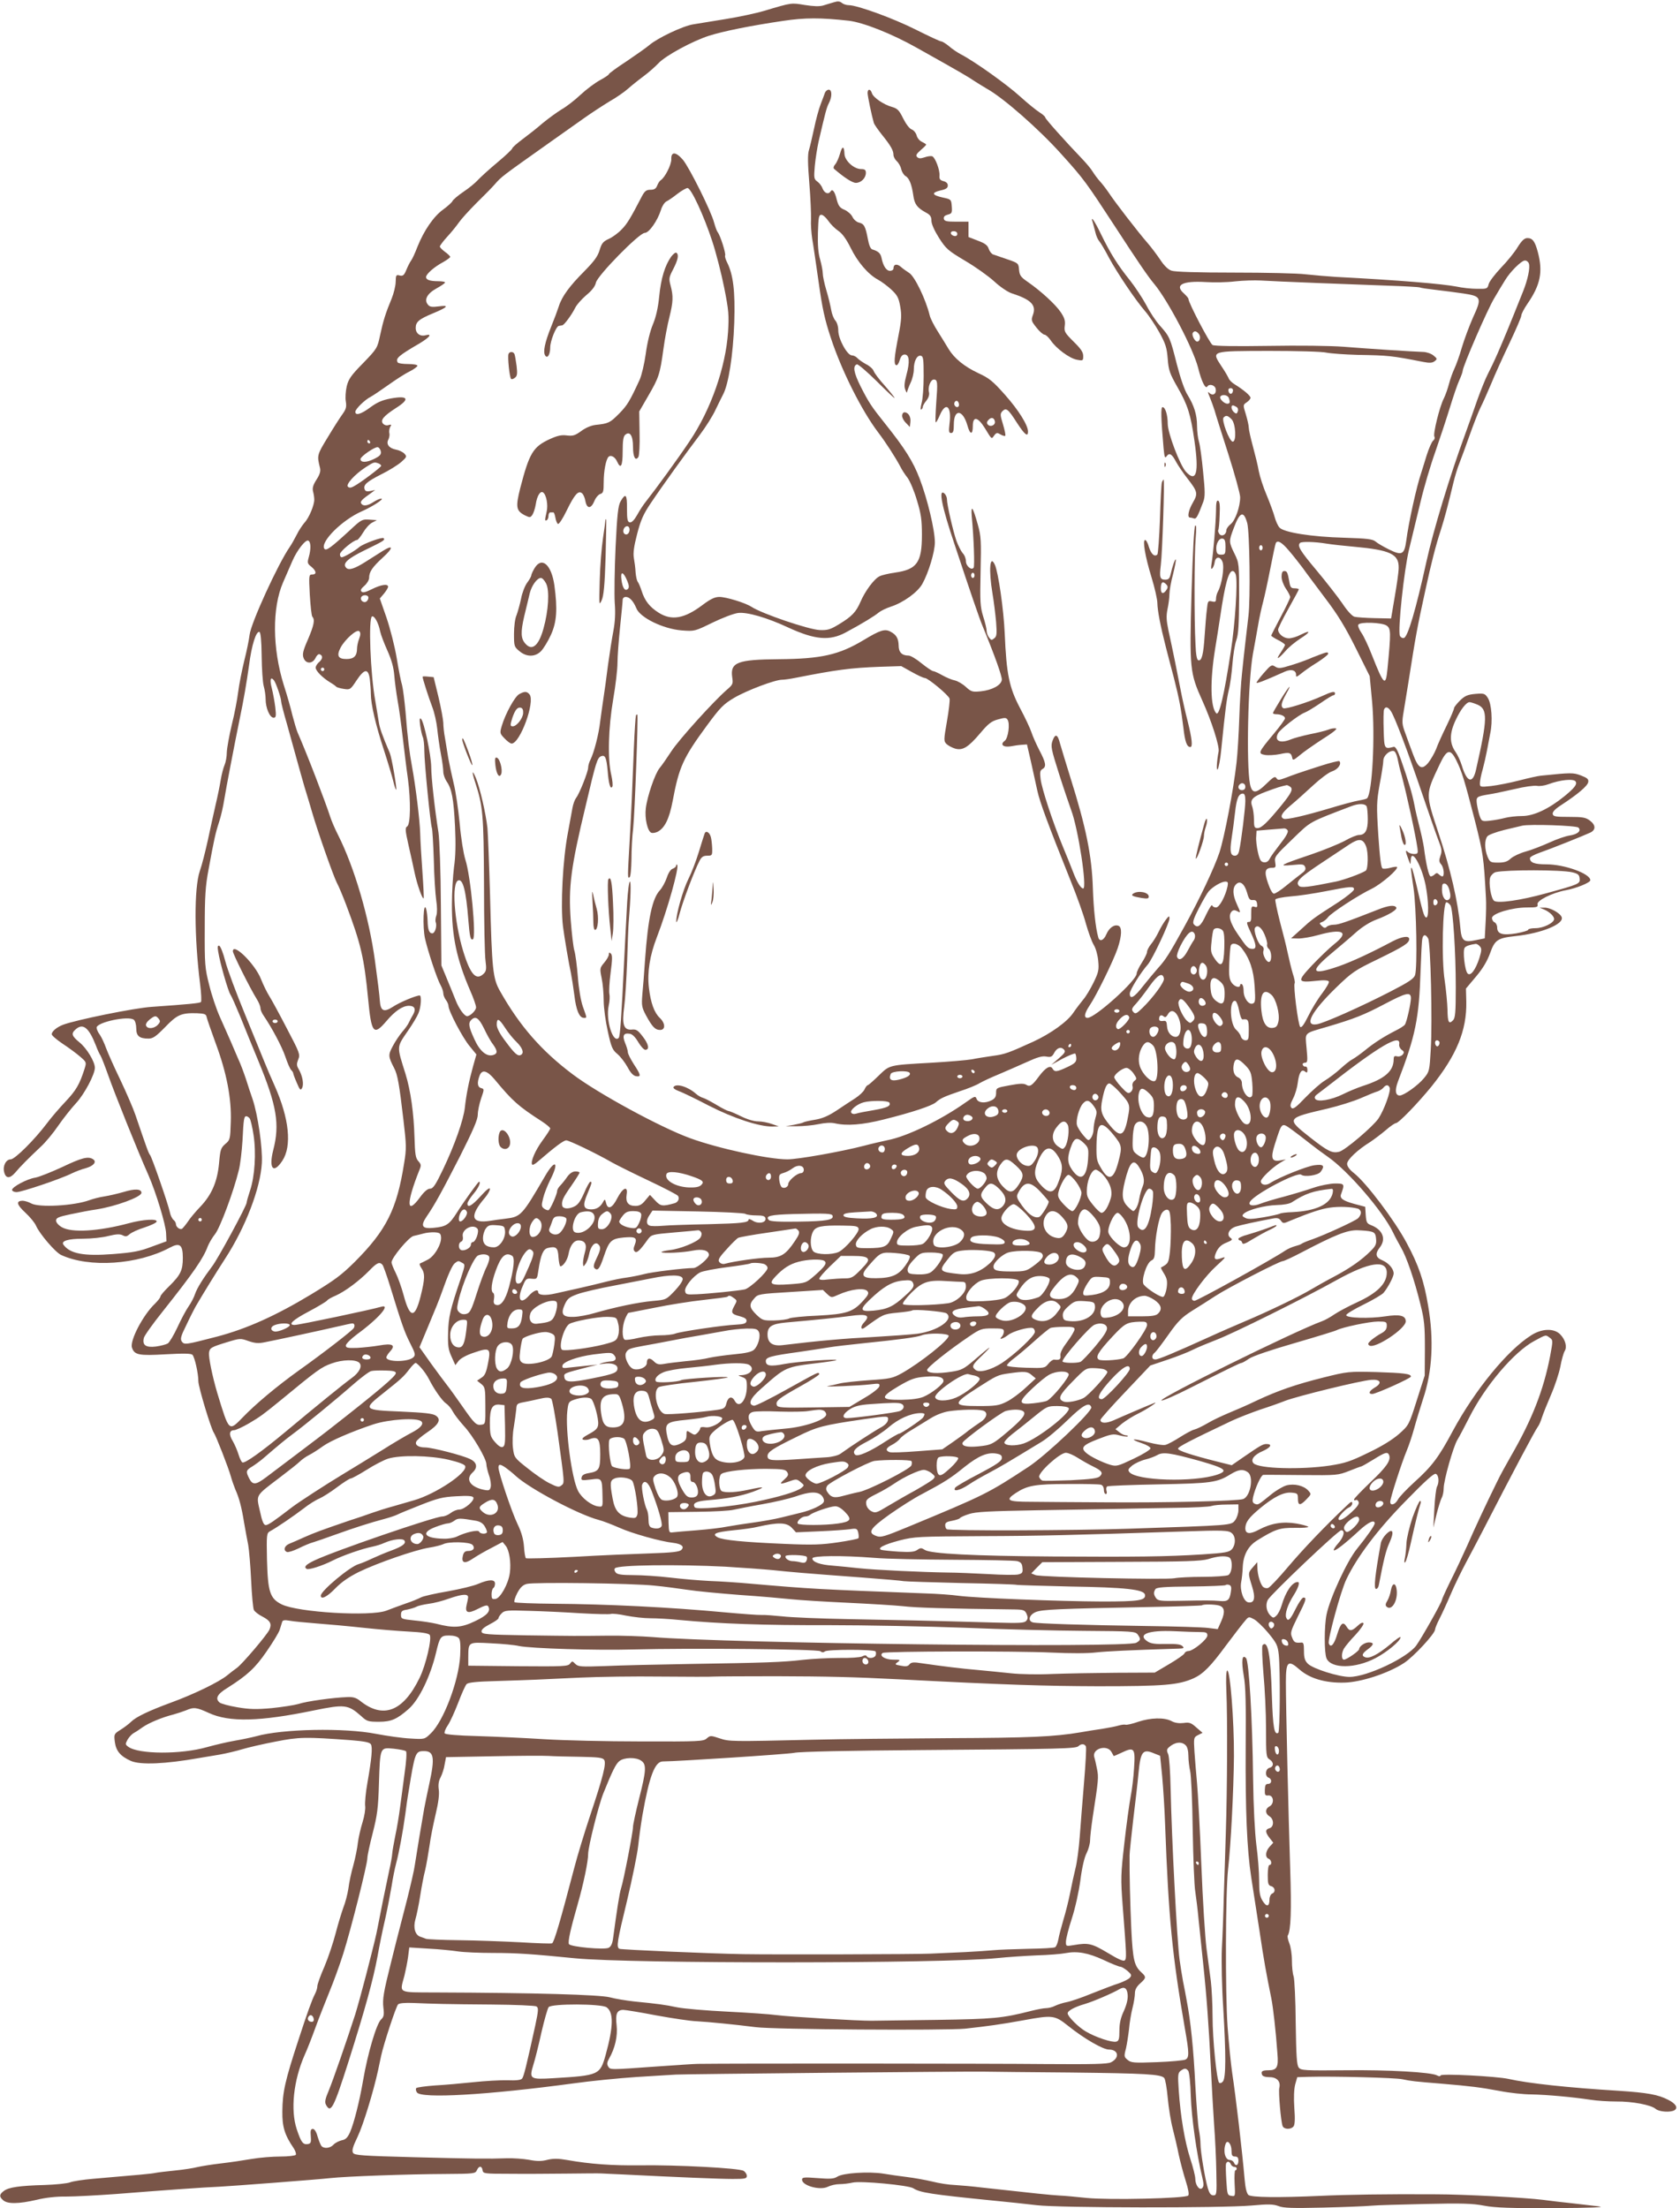 <?xml version="1.0" standalone="no"?>
<!DOCTYPE svg PUBLIC "-//W3C//DTD SVG 20010904//EN"
 "http://www.w3.org/TR/2001/REC-SVG-20010904/DTD/svg10.dtd">
<svg version="1.0" xmlns="http://www.w3.org/2000/svg"
 width="974pt" height="1280pt" viewBox="0 0 974 1280"
 preserveAspectRatio="xMidYMid meet">
<g transform="translate(0,1280) scale(0.1,-0.1)"
fill="#795548" stroke="none">
<path d="M4835 12787 c-16 -5 -45 -13 -63 -19 -22 -6 -55 -5 -106 3 -80 13
-72 15 -236 -34 -47 -14 -146 -35 -220 -47 -74 -12 -160 -26 -190 -31 -60 -9
-207 -79 -255 -120 -16 -14 -76 -56 -132 -94 -57 -37 -103 -71 -103 -75 0 -4
-24 -20 -52 -35 -29 -16 -80 -54 -113 -85 -33 -31 -82 -69 -109 -84 -26 -16
-76 -52 -110 -80 -33 -29 -87 -71 -118 -94 -32 -24 -58 -47 -58 -52 0 -5 -39
-42 -87 -82 -48 -40 -98 -86 -112 -101 -13 -15 -50 -46 -83 -68 -33 -22 -62
-47 -65 -55 -3 -7 -27 -29 -53 -48 -56 -40 -112 -122 -150 -217 -14 -37 -31
-73 -37 -80 -6 -8 -18 -31 -27 -53 -13 -32 -20 -37 -38 -33 -21 6 -23 3 -24
-36 0 -23 -11 -67 -23 -97 -35 -84 -49 -128 -67 -212 -16 -76 -18 -79 -99
-163 -70 -71 -85 -93 -95 -135 -6 -27 -9 -67 -5 -87 5 -32 1 -45 -19 -73 -14
-19 -53 -80 -86 -135 -62 -102 -63 -104 -45 -176 5 -19 0 -38 -20 -69 -20 -31
-25 -49 -20 -69 4 -14 7 -35 7 -46 1 -32 -31 -108 -57 -135 -12 -14 -33 -45
-45 -70 -13 -25 -30 -56 -40 -70 -68 -98 -226 -443 -233 -510 -3 -25 -16 -92
-31 -150 -14 -58 -30 -139 -35 -180 -5 -41 -21 -127 -37 -190 -15 -63 -28
-135 -29 -160 0 -25 -6 -58 -13 -74 -7 -16 -17 -54 -22 -85 -5 -31 -18 -96
-30 -146 -11 -49 -32 -142 -45 -205 -14 -63 -34 -144 -47 -180 -33 -99 -32
-381 2 -653 7 -54 9 -101 5 -105 -7 -7 -73 -13 -285 -28 -98 -6 -442 -76 -515
-104 -36 -14 -65 -38 -65 -55 0 -7 28 -31 62 -54 35 -23 80 -56 102 -75 38
-33 38 -33 26 -72 -29 -90 -48 -123 -110 -189 -36 -38 -85 -95 -107 -125 -73
-97 -187 -210 -211 -210 -27 0 -47 -38 -38 -73 9 -39 33 -40 64 -4 31 37 76
82 147 149 28 25 75 82 104 125 30 43 76 101 103 130 47 51 108 165 108 204 0
35 -47 113 -89 147 -45 37 -50 51 -23 75 43 39 77 11 118 -93 9 -25 21 -50 26
-57 5 -7 26 -61 47 -120 36 -102 168 -432 231 -573 44 -100 102 -290 103 -340
l2 -45 -85 -31 c-70 -27 -109 -34 -225 -43 -170 -13 -249 2 -287 54 -16 22 27
35 113 35 48 0 115 7 148 16 46 11 65 12 82 4 17 -9 24 -8 40 6 11 10 50 28
86 39 37 12 69 27 71 34 6 18 -79 13 -160 -9 -175 -47 -333 -57 -390 -23 -19
11 -33 27 -33 38 0 16 14 22 85 37 47 10 114 23 150 28 110 17 260 72 260 96
0 23 -38 25 -103 5 -35 -10 -86 -22 -113 -26 -27 -4 -65 -14 -84 -21 -88 -33
-295 -45 -340 -19 -14 8 -35 14 -47 15 -42 0 -37 -22 14 -69 27 -25 55 -59 62
-76 20 -46 111 -153 145 -169 163 -76 445 -57 630 42 58 31 76 18 76 -59 0
-72 -13 -99 -79 -164 -28 -27 -51 -54 -51 -60 0 -6 -14 -24 -31 -41 -69 -65
-147 -214 -134 -255 14 -43 40 -48 195 -39 107 6 148 5 156 -3 13 -15 34 -107
34 -153 0 -33 74 -278 90 -299 11 -15 85 -203 99 -255 7 -25 19 -58 26 -75 21
-46 36 -102 50 -190 8 -44 18 -102 24 -130 5 -27 13 -120 17 -205 4 -85 11
-163 16 -172 5 -10 27 -27 49 -38 46 -24 56 -42 41 -76 -15 -32 -158 -200
-189 -222 -13 -9 -39 -29 -56 -43 -46 -38 -194 -110 -326 -158 -130 -48 -203
-83 -231 -111 -11 -11 -37 -31 -59 -45 -40 -25 -41 -26 -35 -73 7 -52 33 -82
93 -109 56 -24 199 -18 396 17 28 5 82 14 120 20 39 7 97 21 130 31 33 10 119
30 192 44 138 27 171 28 441 8 74 -6 105 -12 112 -23 11 -17 5 -82 -20 -225
-10 -55 -15 -114 -13 -132 3 -17 -4 -60 -15 -95 -11 -35 -23 -88 -27 -118 -3
-31 -15 -89 -26 -130 -12 -41 -25 -102 -29 -136 -5 -33 -18 -83 -29 -110 -10
-28 -31 -95 -45 -150 -14 -54 -43 -141 -65 -193 -23 -52 -41 -103 -41 -113 0
-11 -6 -31 -14 -46 -17 -33 -44 -107 -96 -267 -77 -235 -92 -300 -93 -414 -1
-88 13 -136 66 -213 10 -16 15 -32 12 -38 -3 -5 -44 -10 -89 -10 -46 0 -121
-6 -167 -14 -46 -8 -127 -20 -179 -26 -52 -6 -113 -16 -135 -21 -22 -6 -80
-15 -130 -20 -49 -5 -101 -11 -115 -14 -23 -5 -91 -11 -360 -34 -58 -5 -118
-14 -135 -21 -16 -6 -83 -13 -147 -15 -144 -4 -207 -13 -235 -34 -27 -20 -29
-33 -5 -54 25 -23 90 -22 194 2 52 13 117 20 173 19 50 0 180 7 290 15 264 21
514 39 595 42 65 3 588 43 645 50 93 10 441 23 675 24 159 1 166 2 175 22 12
27 29 26 33 -1 3 -19 10 -20 155 -20 84 -1 233 0 332 1 99 1 189 2 200 1 11
-1 70 -3 130 -6 314 -16 559 -26 633 -26 72 0 82 2 82 18 0 9 -9 23 -19 29
-25 16 -387 35 -599 32 -164 -2 -289 7 -425 31 -51 9 -79 9 -113 1 -34 -9 -61
-9 -107 0 -34 6 -91 10 -127 9 -114 -4 -188 -3 -539 6 -301 8 -345 11 -354 25
-8 13 -2 35 26 93 33 69 92 262 119 386 5 25 13 63 18 85 15 69 86 285 98 297
7 7 40 10 89 8 118 -5 186 -7 453 -9 135 -1 252 -6 260 -11 13 -8 12 -22 -7
-112 -51 -232 -66 -294 -76 -306 -7 -9 -34 -12 -86 -10 -42 1 -130 -4 -196
-11 -66 -7 -166 -16 -222 -19 -56 -4 -105 -11 -109 -15 -5 -4 -3 -16 3 -25 23
-38 412 -15 908 52 99 14 263 30 365 37 102 6 205 13 230 14 48 3 1667 19
1785 17 39 -1 264 -3 500 -5 437 -5 527 -10 545 -32 6 -7 15 -58 20 -114 5
-56 18 -137 29 -179 11 -42 27 -111 35 -152 9 -41 27 -109 40 -150 15 -47 21
-79 15 -86 -14 -17 -460 -27 -589 -14 -58 6 -130 13 -160 14 -50 3 -139 12
-445 46 -55 7 -127 13 -160 15 -33 1 -91 10 -130 20 -38 9 -104 21 -145 26
-41 5 -104 14 -140 20 -82 13 -234 4 -266 -18 -19 -12 -40 -14 -114 -8 -78 6
-90 5 -90 -9 0 -35 105 -64 150 -41 16 8 46 15 67 15 21 0 55 4 76 9 48 11
324 -15 352 -33 39 -25 100 -35 460 -71 83 -8 197 -20 255 -27 132 -16 1073
-17 1245 -2 98 9 127 8 157 -3 29 -12 82 -13 260 -9 122 3 248 8 278 11 30 3
172 7 314 10 208 5 275 3 341 -10 64 -12 152 -15 406 -14 213 1 302 5 259 10
-36 4 -105 12 -155 18 -49 5 -126 14 -170 20 -104 13 -461 32 -617 32 -285 2
-523 -2 -673 -9 -245 -11 -399 -9 -417 5 -10 9 -18 41 -22 90 -15 172 -52 486
-72 616 -8 54 -20 176 -27 270 -14 200 -12 782 3 913 16 140 32 451 34 654 1
205 -22 502 -39 497 -6 -3 -8 -44 -5 -118 7 -155 5 -569 -3 -819 -3 -113 -9
-281 -12 -375 -2 -93 -7 -229 -11 -300 -3 -73 0 -225 8 -345 16 -270 16 -403
-2 -425 -7 -9 -17 -12 -22 -7 -14 14 -38 251 -38 384 0 70 -5 162 -10 205 -6
43 -17 128 -25 188 -8 61 -22 279 -30 485 -8 206 -20 420 -25 475 -5 55 -12
137 -15 182 -5 81 -4 83 21 96 l26 13 -36 31 c-30 27 -40 31 -74 26 -25 -3
-50 0 -70 11 -42 22 -120 20 -193 -4 -34 -12 -66 -19 -73 -17 -6 2 -24 0 -41
-5 -16 -5 -59 -13 -95 -19 -36 -5 -92 -14 -125 -20 -154 -26 -292 -32 -765
-34 -278 -2 -631 -5 -785 -9 -478 -11 -486 -11 -543 8 -51 17 -54 17 -74 0
-19 -18 -43 -19 -382 -18 -198 0 -451 6 -561 13 -110 7 -283 15 -385 18 -117
3 -187 9 -192 16 -3 6 4 26 18 46 13 19 40 78 60 130 20 53 42 102 49 109 9
10 57 15 171 18 87 3 191 6 229 8 39 2 156 7 260 12 105 5 314 8 465 6 151 -1
291 -2 310 0 19 1 181 2 360 2 298 -1 439 -4 715 -18 612 -32 843 -39 1150
-40 386 0 467 7 555 46 55 25 99 69 187 189 46 61 99 131 118 152 14 16 18 16
44 2 16 -8 54 -44 84 -80 49 -60 55 -72 61 -127 9 -92 7 -446 -3 -452 -23 -15
-31 31 -37 210 -7 242 -23 330 -54 298 -5 -5 -2 -79 5 -164 8 -85 15 -229 15
-320 0 -154 1 -166 20 -178 26 -16 26 -42 0 -49 -24 -6 -28 -48 -5 -57 21 -8
19 -36 -3 -36 -14 0 -18 -8 -19 -35 -1 -29 2 -34 20 -32 31 3 37 -47 8 -63
-27 -14 -27 -42 -1 -58 27 -16 27 -62 0 -69 -26 -7 -25 -24 1 -57 l21 -27 -21
-23 c-24 -26 -28 -61 -6 -70 17 -6 21 -36 5 -36 -6 0 -10 -26 -10 -59 0 -50 3
-59 20 -64 23 -6 27 -35 5 -43 -8 -4 -15 -19 -15 -34 0 -42 -17 -45 -40 -8
-16 26 -20 50 -20 118 0 47 -7 140 -16 205 -9 74 -17 223 -19 384 -4 353 -24
682 -41 700 -23 25 -28 -15 -13 -103 11 -61 13 -163 11 -416 -2 -361 7 -588
32 -751 9 -57 30 -194 47 -304 27 -182 40 -252 70 -400 10 -50 26 -189 35
-318 7 -79 -3 -97 -51 -97 -37 0 -46 -6 -38 -26 3 -9 20 -14 44 -14 42 0 65
-25 56 -62 -6 -22 9 -195 19 -221 7 -20 47 -22 63 -3 8 9 10 43 5 107 -4 60
-2 109 5 137 l12 42 62 2 c149 4 506 -5 547 -14 51 -11 71 -13 230 -26 166
-14 222 -21 335 -42 55 -11 139 -20 185 -20 92 -2 235 -15 342 -31 37 -6 103
-10 148 -10 94 1 203 -20 229 -43 19 -17 87 -22 110 -7 21 14 6 38 -38 60 -58
30 -120 41 -286 52 -293 18 -526 43 -640 69 -69 15 -389 32 -393 20 -2 -6 -10
-6 -20 0 -34 19 -282 33 -532 30 -234 -2 -257 -1 -270 15 -12 14 -15 65 -18
259 -1 133 -7 254 -12 270 -6 16 -10 58 -10 93 0 35 -7 80 -15 99 -8 20 -12
40 -9 45 18 29 22 146 14 386 -10 306 -25 942 -25 1082 0 121 12 133 79 74 59
-52 150 -79 260 -76 95 2 253 53 345 113 56 36 181 171 181 195 0 6 11 34 25
61 14 27 44 92 66 144 22 52 62 133 87 180 25 47 70 132 100 190 167 325 302
580 319 602 6 7 16 31 23 53 7 22 31 81 52 130 22 50 46 123 54 162 7 40 19
81 25 91 16 25 4 68 -26 98 -36 36 -106 34 -168 -6 -138 -87 -325 -316 -453
-552 -82 -154 -122 -207 -224 -299 -45 -41 -88 -86 -96 -102 -16 -29 -44 -37
-44 -12 0 22 67 228 95 295 13 30 33 91 45 135 12 44 35 118 50 165 54 159 64
343 30 540 -24 145 -55 236 -125 366 -70 131 -233 347 -305 404 -26 20 -40 40
-40 54 0 24 60 81 136 128 22 15 62 45 88 67 26 23 53 41 59 41 16 0 125 113
206 212 146 182 205 325 202 491 l-2 77 58 69 c40 47 65 90 82 136 27 77 44
88 146 99 153 16 284 70 269 110 -9 24 -68 56 -100 55 l-29 0 25 -10 c32 -13
60 -39 60 -56 0 -22 -62 -53 -107 -53 -24 0 -43 -4 -43 -9 0 -5 -31 -14 -69
-21 -80 -13 -111 -4 -111 34 0 13 -7 26 -15 30 -8 3 -15 14 -15 25 0 26 115
61 203 61 57 0 65 2 61 18 -6 22 85 67 164 82 61 11 142 44 142 58 0 38 -149
92 -255 92 -69 0 -95 10 -95 36 0 7 26 21 58 32 61 21 251 97 292 116 33 16
32 44 -3 70 -24 18 -42 21 -120 21 -79 0 -92 2 -95 17 -2 12 14 29 50 52 95
62 153 111 156 133 3 17 -6 24 -42 38 -45 17 -56 17 -231 -1 -16 -1 -74 -14
-128 -28 -54 -14 -127 -28 -162 -32 -64 -7 -65 -6 -65 17 0 13 7 49 16 79 8
30 19 78 24 105 5 28 14 75 20 105 15 69 8 172 -15 206 -16 24 -21 26 -71 22
-45 -4 -61 -11 -89 -38 -19 -19 -35 -39 -35 -45 0 -6 -19 -52 -43 -101 -24
-49 -52 -110 -61 -136 -10 -25 -31 -61 -46 -80 -37 -43 -57 -32 -87 48 -12 32
-32 86 -44 120 -21 56 -22 66 -11 130 6 38 18 113 27 166 43 275 51 319 99
538 33 153 60 259 90 350 22 70 37 125 73 275 8 33 23 83 34 110 11 28 38 101
60 164 22 62 50 134 63 160 13 25 40 87 61 136 20 50 68 155 106 235 38 80 69
152 69 161 0 9 16 40 36 69 75 109 90 184 60 298 -17 64 -31 82 -61 82 -17 0
-32 -14 -56 -52 -17 -29 -61 -83 -96 -119 -35 -37 -68 -80 -72 -95 -7 -28 -10
-29 -68 -28 -34 0 -87 6 -119 13 -84 16 -333 37 -699 56 -49 3 -128 10 -175
15 -47 6 -234 10 -416 10 -208 0 -342 4 -362 11 -19 6 -43 29 -65 63 -19 28
-53 74 -76 100 -53 61 -187 234 -223 289 -15 22 -38 52 -51 66 -13 14 -32 40
-42 56 -10 17 -38 50 -62 75 -97 101 -213 231 -213 239 0 5 -15 18 -32 29 -18
11 -69 52 -113 92 -77 70 -263 203 -344 245 -21 11 -52 32 -70 48 -18 15 -38
27 -44 27 -7 0 -73 31 -147 68 -131 66 -340 142 -389 142 -14 0 -32 6 -40 13
-12 10 -24 11 -46 4z m85 -107 c85 -10 252 -76 397 -158 268 -150 297 -168
331 -191 15 -10 48 -30 73 -45 96 -53 303 -235 432 -379 132 -146 145 -165
316 -427 124 -191 188 -285 222 -325 79 -94 226 -374 255 -486 20 -81 43 -127
54 -109 11 17 44 8 48 -14 6 -27 -14 -42 -34 -26 -14 13 -14 11 1 -25 9 -22
21 -56 27 -75 5 -19 41 -132 79 -251 38 -119 69 -232 69 -251 0 -55 -28 -135
-55 -156 -14 -11 -25 -27 -25 -35 0 -25 -25 -40 -40 -23 -6 9 -10 19 -7 23 3
4 7 44 8 87 3 57 0 81 -9 84 -9 3 -12 -14 -12 -60 -1 -70 -16 -248 -26 -306
-4 -25 -3 -34 4 -27 6 6 12 21 14 35 5 36 33 37 46 2 11 -32 -4 -127 -26 -169
-7 -12 -12 -31 -12 -43 0 -18 -4 -21 -24 -16 -22 5 -24 3 -29 -47 -4 -28 -9
-97 -13 -152 -7 -109 -17 -149 -37 -142 -8 2 -14 34 -16 93 -8 144 -7 522 1
613 5 58 4 81 -3 74 -6 -6 -14 -156 -21 -389 -12 -442 -10 -464 63 -626 53
-117 100 -264 94 -294 -11 -56 -14 -118 -5 -102 6 9 15 59 20 110 24 240 32
297 44 348 8 30 17 98 21 150 4 52 14 115 23 140 12 35 15 90 16 245 0 197 0
201 -27 256 -33 67 -33 72 -5 146 36 97 58 106 79 31 14 -53 19 -439 7 -538
-5 -41 -13 -111 -18 -155 -5 -44 -14 -123 -19 -175 -6 -52 -13 -169 -16 -260
-3 -91 -10 -208 -16 -260 -18 -161 -70 -431 -99 -521 -30 -89 -113 -266 -203
-429 -87 -158 -109 -193 -152 -240 -22 -25 -62 -73 -89 -107 -50 -65 -76 -79
-76 -42 0 20 62 120 105 169 27 31 125 240 125 266 0 17 -3 16 -20 -6 -11 -14
-30 -45 -42 -70 -12 -25 -32 -58 -45 -73 -13 -16 -23 -36 -23 -45 0 -9 -14
-37 -30 -62 -16 -25 -30 -53 -30 -63 0 -40 -241 -257 -285 -257 -23 0 -18 27
13 73 38 56 137 257 162 331 24 72 26 122 4 130 -24 9 -54 -12 -70 -50 -15
-36 -40 -45 -47 -16 -15 52 -27 163 -31 283 -6 190 -40 355 -131 644 -26 83
-52 170 -59 194 -14 56 -28 61 -44 17 -11 -31 -8 -47 38 -192 28 -88 60 -181
70 -209 41 -107 94 -455 70 -455 -14 0 -37 38 -60 99 -12 31 -39 99 -61 151
-57 139 -119 328 -126 384 -5 39 -3 50 10 58 25 13 21 37 -17 109 -18 35 -39
82 -46 104 -7 22 -37 86 -67 142 -62 118 -78 195 -88 430 -6 139 -37 354 -57
399 -29 64 -37 -28 -14 -166 8 -47 17 -121 21 -166 5 -68 4 -83 -11 -94 -14
-12 -18 -12 -30 5 -8 10 -14 28 -14 39 0 12 -9 49 -20 83 -17 56 -19 84 -15
260 4 178 3 204 -16 272 -29 104 -41 120 -35 46 12 -126 17 -285 11 -295 -12
-19 -45 9 -45 37 0 15 -8 36 -19 47 -10 12 -26 44 -36 71 -20 58 -55 210 -55
241 0 12 -7 27 -15 34 -36 30 -15 -76 59 -295 93 -281 145 -432 161 -470 73
-177 116 -298 113 -316 -4 -31 -56 -59 -121 -66 -49 -5 -56 -3 -87 25 -18 17
-47 34 -64 38 -17 3 -50 17 -73 30 -23 13 -47 24 -53 24 -6 0 -36 20 -67 45
-30 25 -64 45 -75 45 -39 0 -58 19 -58 58 -1 41 -13 63 -48 81 -32 17 -59 9
-155 -49 -143 -86 -246 -109 -492 -111 -239 -2 -282 -18 -270 -104 6 -39 4
-43 -32 -74 -76 -66 -277 -288 -321 -356 -25 -38 -55 -82 -68 -97 -27 -33 -72
-165 -80 -234 -7 -57 10 -132 32 -141 9 -3 25 0 37 6 41 22 67 74 87 179 37
197 60 248 198 436 78 106 96 124 158 161 73 43 237 105 278 105 14 0 48 5 78
11 233 46 320 58 488 64 l125 4 61 -34 c34 -19 68 -35 76 -35 18 0 136 -98
143 -119 3 -10 -4 -69 -15 -132 -19 -109 -19 -115 -2 -132 10 -9 32 -21 49
-26 44 -13 77 8 145 88 47 56 66 71 104 81 39 11 47 11 55 -1 16 -23 4 -108
-16 -123 -29 -21 -9 -39 34 -32 20 4 49 8 66 9 l29 2 23 -100 c12 -55 29 -130
37 -168 14 -65 60 -190 193 -522 36 -88 76 -200 89 -250 14 -49 34 -104 45
-122 12 -19 23 -59 26 -92 5 -52 2 -67 -27 -126 -18 -37 -45 -82 -60 -99 -14
-17 -41 -52 -58 -77 -34 -51 -130 -120 -232 -167 -143 -65 -164 -73 -233 -82
-40 -6 -94 -14 -122 -20 -27 -5 -133 -14 -235 -20 -250 -14 -241 -12 -306 -75
-31 -30 -59 -55 -63 -55 -4 0 -13 -11 -19 -25 -6 -13 -31 -36 -54 -51 -24 -15
-72 -47 -108 -71 -47 -31 -82 -46 -123 -53 -32 -5 -62 -12 -68 -15 -5 -4 -31
-10 -57 -15 l-47 -8 65 0 c36 0 92 5 125 12 37 8 73 10 95 5 69 -16 160 -9
283 22 165 41 278 79 302 99 28 25 50 34 140 65 44 14 96 35 115 47 19 11 71
35 115 53 44 19 116 50 160 70 59 27 87 35 110 31 26 -5 34 -2 45 18 16 32 40
41 58 23 11 -12 7 -20 -30 -52 l-43 -37 66 36 c37 19 69 32 73 29 3 -4 6 -17
6 -30 0 -19 -11 -29 -52 -48 -62 -29 -74 -30 -86 -9 -12 22 -40 6 -77 -43 -41
-56 -54 -64 -75 -51 -14 9 -38 8 -97 -3 -77 -14 -78 -15 -78 -44 0 -21 -7 -33
-25 -42 -38 -20 -79 -16 -88 7 -7 19 -11 17 -62 -19 -145 -103 -343 -199 -455
-220 -33 -7 -94 -21 -135 -32 -135 -35 -384 -79 -445 -79 -110 0 -401 63 -565
123 -172 63 -533 259 -680 370 -181 136 -307 280 -421 482 -42 74 -47 122 -58
555 -5 179 -12 354 -15 390 -9 83 -43 232 -67 290 -22 53 -25 39 -5 -22 46
-140 50 -187 52 -593 0 -214 4 -415 9 -446 6 -45 4 -58 -10 -72 -44 -44 -78
-7 -120 131 -52 171 -68 396 -28 409 27 9 45 -61 58 -227 8 -100 13 -122 27
-114 20 12 -13 367 -44 461 -11 35 -26 128 -33 210 -8 82 -23 186 -35 233 -11
47 -25 112 -31 145 -5 33 -14 85 -19 116 -6 30 -10 71 -10 90 -1 19 -13 86
-28 149 l-28 115 -32 3 c-18 2 -32 2 -32 -1 0 -11 35 -120 55 -172 13 -33 26
-91 30 -130 4 -38 13 -104 21 -145 8 -41 14 -88 14 -103 0 -16 9 -41 19 -56
30 -42 41 -100 49 -261 5 -103 3 -177 -6 -237 -6 -49 -12 -144 -12 -213 -1
-187 28 -322 106 -502 19 -43 34 -86 34 -97 0 -18 -34 -51 -52 -51 -16 0 -49
46 -67 94 -11 28 -34 84 -51 125 l-31 75 -3 350 c-1 195 -8 382 -14 421 -21
129 -42 319 -42 380 -1 68 -41 260 -59 278 -8 8 -10 -1 -5 -38 4 -28 11 -58
15 -67 5 -9 9 -45 9 -80 0 -67 35 -422 44 -448 3 -8 8 -91 11 -185 2 -93 9
-199 14 -233 6 -39 6 -73 1 -88 -5 -13 -7 -31 -4 -39 9 -22 -4 -65 -20 -65
-18 0 -26 22 -27 73 -1 23 -4 53 -8 67 -16 55 -22 -102 -7 -170 18 -78 70
-235 91 -272 8 -14 15 -35 15 -45 0 -11 7 -28 15 -39 8 -10 15 -26 15 -34 0
-30 82 -185 122 -233 l40 -49 -20 -71 c-24 -87 -39 -163 -47 -237 -8 -72 -59
-217 -126 -357 -44 -92 -58 -113 -76 -113 -14 0 -34 -17 -58 -50 -79 -108 -81
-36 -4 157 12 28 11 34 -6 53 -16 18 -19 40 -22 138 -4 139 -22 270 -52 367
-52 166 -53 152 16 253 25 36 52 81 59 99 15 35 19 103 7 103 -24 -1 -118 -41
-154 -65 -54 -35 -73 -26 -77 36 -1 24 -14 127 -28 229 -34 252 -120 544 -214
730 -18 35 -38 82 -45 104 -30 92 -133 361 -190 491 -7 17 -20 62 -30 100 -9
39 -31 117 -50 175 -66 212 -68 446 -4 594 17 39 41 94 53 122 27 64 79 130
94 120 15 -9 15 -50 2 -96 -9 -32 -8 -37 15 -55 30 -25 32 -45 5 -45 -19 0
-20 -4 -14 -117 4 -65 10 -122 15 -128 16 -17 9 -50 -26 -132 -29 -66 -33 -86
-25 -107 13 -35 52 -35 69 0 6 14 17 24 23 22 21 -7 20 -26 -1 -45 -12 -9 -21
-25 -21 -33 0 -18 39 -58 85 -86 17 -10 32 -21 35 -25 3 -3 22 -9 43 -12 37
-6 39 -4 74 49 46 69 68 71 77 8 3 -26 6 -64 6 -86 0 -60 28 -180 75 -323 23
-71 48 -154 55 -183 7 -29 14 -51 17 -49 5 6 -26 186 -37 212 -45 105 -59 146
-64 180 -3 22 -13 76 -20 121 -29 157 -41 484 -19 491 14 5 38 -39 47 -87 4
-19 23 -69 42 -111 24 -54 36 -96 40 -145 3 -38 12 -103 19 -144 8 -41 21
-138 30 -215 9 -77 22 -185 30 -240 17 -129 15 -262 -4 -275 -13 -7 -12 -23 7
-107 12 -54 29 -127 36 -163 14 -66 45 -154 52 -147 2 2 -1 71 -7 153 -6 82
-12 183 -13 224 -2 75 -26 271 -47 385 -15 80 -27 175 -38 320 -6 66 -15 135
-20 154 -6 18 -20 88 -31 156 -11 67 -38 172 -59 234 l-39 112 24 28 c13 16
24 34 24 40 0 19 -42 12 -94 -14 -36 -18 -53 -22 -60 -14 -8 7 -3 17 17 34 15
13 27 34 27 45 0 35 18 62 78 117 64 58 64 79 0 39 -24 -15 -68 -43 -98 -62
-63 -40 -97 -51 -112 -36 -25 25 5 53 107 103 111 54 117 58 110 69 -6 10
-118 -31 -142 -51 -27 -23 -89 -59 -102 -59 -6 0 -11 8 -10 18 0 16 79 82 99
82 5 0 21 20 35 43 14 24 37 50 53 58 l27 14 -44 3 c-41 3 -47 0 -111 -60
-112 -103 -140 -124 -150 -108 -24 39 103 166 217 216 65 29 134 74 113 74 -8
0 -28 -9 -45 -20 -34 -22 -60 -26 -71 -8 -7 11 5 24 57 60 l24 18 -27 -6 c-20
-4 -30 -2 -34 10 -9 25 12 44 97 87 43 21 94 53 114 70 33 29 35 33 20 49 -9
10 -32 21 -50 24 -40 8 -58 32 -43 59 5 11 8 27 5 37 -2 9 0 25 5 35 9 14 7
16 -10 11 -11 -4 -24 0 -32 9 -16 20 4 44 77 91 82 52 69 73 -33 54 -49 -9
-79 -23 -117 -51 -52 -39 -87 -50 -87 -26 0 16 55 70 89 87 13 7 58 37 100 67
42 30 97 66 124 79 26 13 47 29 47 34 0 6 -24 10 -54 10 -30 0 -57 4 -60 9
-15 23 5 40 127 111 58 35 75 57 35 47 -32 -9 -58 10 -58 42 0 35 18 51 103
86 84 35 94 48 30 39 -38 -5 -52 -3 -62 10 -24 28 -5 64 49 94 27 15 50 30 50
35 0 4 -18 7 -39 7 -48 0 -71 8 -71 24 0 17 47 59 98 86 23 13 42 27 42 31 0
4 -13 17 -30 29 -16 12 -30 26 -30 31 0 5 19 31 43 57 24 26 54 63 67 82 13
19 60 71 104 115 45 44 91 91 103 105 42 48 36 43 328 250 58 41 143 101 188
133 45 32 114 77 152 100 39 22 86 55 105 72 19 17 60 50 91 73 31 23 69 57
86 75 39 43 197 129 294 160 82 26 239 58 429 86 126 19 218 19 380 1z m3944
-1408 c8 -24 -7 -94 -33 -159 -80 -201 -111 -275 -147 -358 -19 -44 -46 -100
-59 -125 -13 -25 -39 -90 -59 -145 -19 -55 -51 -145 -71 -200 -90 -245 -186
-562 -225 -740 -61 -277 -108 -438 -131 -443 -9 -2 -19 4 -23 13 -13 34 24
379 53 500 16 66 46 189 66 273 20 85 59 217 87 295 27 78 65 193 84 255 19
62 43 133 54 157 11 24 20 49 20 55 0 25 145 360 184 423 22 38 50 84 62 103
30 50 95 114 115 114 10 0 20 -8 23 -18z m-1239 -112 c138 -5 329 -12 425 -16
96 -3 178 -8 182 -10 4 -3 45 -9 90 -14 46 -5 118 -15 161 -21 106 -16 110
-24 57 -139 -22 -50 -51 -128 -65 -175 -13 -46 -33 -101 -43 -122 -10 -21 -24
-60 -31 -87 -7 -27 -20 -65 -30 -85 -25 -48 -64 -208 -55 -222 4 -7 1 -17 -7
-23 -8 -6 -25 -45 -38 -86 -12 -41 -27 -86 -31 -100 -27 -78 -74 -292 -87
-394 -11 -81 -25 -88 -100 -51 -32 16 -67 36 -78 46 -17 14 -48 18 -180 22
-192 5 -352 31 -377 59 -10 11 -22 39 -28 61 -6 23 -27 80 -46 126 -20 46 -40
109 -46 140 -5 31 -21 95 -34 143 -13 48 -24 97 -24 109 0 12 -8 47 -17 77
-17 55 -17 55 5 70 12 8 22 20 22 26 0 12 -38 45 -93 79 -15 9 -31 25 -34 35
-4 9 -22 41 -42 70 -58 89 -64 87 275 88 163 0 309 -4 334 -10 25 -5 106 -11
180 -13 180 -3 199 -5 382 -41 36 -7 52 -6 65 4 17 13 16 15 -7 34 -14 11 -41
20 -60 20 -64 2 -323 19 -460 30 -80 6 -258 8 -438 5 -195 -3 -310 -1 -322 5
-16 9 -140 245 -140 268 0 4 -12 18 -26 31 -56 49 -9 74 126 66 47 -3 123 -2
170 4 47 5 114 7 150 5 36 -2 178 -9 315 -14z m-675 -295 c13 -16 7 -45 -9
-45 -14 0 -33 38 -26 50 9 14 21 12 35 -5z m198 -332 c-4 -22 -22 -20 -26 1
-2 10 3 16 13 16 10 0 15 -7 13 -17z m-24 -39 c9 -25 7 -34 -8 -34 -19 0 -48
29 -41 41 10 15 42 10 49 -7z m45 -53 c8 -5 11 -16 7 -26 -5 -14 -9 -15 -21
-5 -16 13 -21 40 -7 40 4 0 13 -4 21 -9z m-29 -71 c24 -24 30 -130 7 -130 -19
0 -67 126 -53 140 14 14 23 13 46 -10z m-4995 -130 c3 -5 1 -10 -4 -10 -6 0
-11 5 -11 10 0 6 2 10 4 10 3 0 8 -4 11 -10z m63 -57 c3 -18 -6 -27 -41 -44
-43 -21 -77 -21 -77 0 0 15 83 72 100 69 8 -2 16 -13 18 -25z m-14 -69 c9 -3
16 -10 16 -14 0 -8 -122 -100 -159 -119 -16 -9 -26 -10 -34 -2 -13 13 39 71
102 112 48 31 51 32 75 23z m4911 -484 c0 -41 -2 -45 -25 -45 -20 0 -26 6 -28
27 -4 35 15 70 36 66 13 -2 17 -14 17 -48z m368 -22 c25 -29 60 -74 79 -99 18
-26 77 -104 130 -175 74 -97 117 -168 178 -290 l81 -163 14 -149 c18 -201 1
-529 -29 -559 -3 -4 -25 -9 -48 -13 -24 -4 -99 -24 -168 -45 -148 -44 -249
-67 -267 -61 -25 10 -13 33 39 77 29 24 87 76 129 115 42 39 92 77 112 83 34
11 57 44 42 59 -3 3 -52 -9 -108 -27 -137 -44 -155 -51 -205 -70 -38 -14 -44
-14 -52 -1 -8 12 -18 6 -58 -33 -60 -59 -83 -59 -95 -2 -22 115 -12 592 17
755 9 47 22 121 30 166 7 44 21 105 29 135 8 30 27 117 42 194 15 77 29 143
32 148 11 18 35 3 76 -45z m217 41 c30 -5 102 -13 160 -18 211 -19 261 -43
259 -123 0 -24 -11 -99 -23 -168 l-21 -125 -95 2 c-52 1 -105 5 -117 8 -13 3
-43 35 -71 78 -27 39 -95 126 -150 192 -94 112 -112 141 -95 158 9 9 87 7 153
-4z m-370 -24 c0 -8 -4 -15 -10 -15 -5 0 -10 7 -10 15 0 8 5 15 10 15 6 0 10
-7 10 -15z m-155 -157 c11 -49 -4 -281 -29 -443 -40 -262 -68 -378 -85 -359
-34 37 -36 190 -6 374 8 47 21 132 30 190 27 184 48 260 71 260 8 0 16 -10 19
-22z m-1515 -3 c0 -8 -4 -15 -10 -15 -5 0 -10 7 -10 15 0 8 5 15 10 15 6 0 10
-7 10 -15z m-3517 -121 c9 -10 -4 -34 -18 -34 -17 0 -28 17 -20 30 7 11 28 13
38 4z m5906 -170 c25 -18 26 -36 5 -252 -10 -104 -21 -94 -89 78 -20 52 -48
112 -62 132 -14 20 -22 42 -18 47 10 18 137 13 164 -5z m-5957 -77 c-7 -18
-12 -44 -12 -56 0 -43 -18 -61 -61 -61 -49 0 -59 19 -34 67 27 49 94 108 108
94 8 -8 8 -20 -1 -44z m-565 -100 c1 -74 6 -153 12 -174 6 -21 11 -55 11 -76
0 -50 24 -107 46 -107 14 0 16 8 10 60 -4 32 -13 82 -20 110 -13 50 -8 71 12
47 12 -15 42 -102 42 -123 0 -8 15 -67 34 -132 18 -64 43 -155 56 -202 13 -47
33 -119 45 -160 13 -41 33 -109 45 -150 34 -116 120 -360 142 -405 12 -22 36
-80 55 -130 85 -225 104 -306 127 -543 19 -202 32 -218 106 -131 50 59 94 89
131 89 33 0 42 -19 24 -51 -8 -13 -19 -34 -24 -45 -5 -12 -23 -37 -39 -55 -16
-19 -41 -56 -55 -83 -27 -51 -27 -59 8 -127 20 -37 30 -95 54 -301 17 -144 18
-166 4 -250 -42 -267 -103 -389 -287 -573 -77 -76 -113 -103 -251 -187 -207
-125 -375 -200 -545 -245 -185 -48 -191 -49 -206 -29 -10 15 -6 31 28 99 21
45 45 91 51 102 40 69 120 199 172 279 118 181 205 409 213 554 5 88 -23 281
-54 372 -9 25 -26 77 -38 115 -13 39 -32 90 -44 115 -11 25 -31 72 -45 105
-15 33 -42 96 -62 140 -20 44 -48 127 -62 185 -25 98 -27 119 -26 330 0 185 4
245 22 340 33 179 40 211 61 275 11 33 24 91 30 130 10 63 60 323 89 465 24
114 40 209 55 315 15 117 41 198 60 192 7 -2 12 -49 13 -140z m363 -77 c0 -5
-4 -10 -10 -10 -5 0 -10 5 -10 10 0 6 5 10 10 10 6 0 10 -4 10 -10z m6685
-204 c61 -26 60 -79 -7 -375 -19 -87 -53 -78 -83 22 -8 26 -24 61 -36 78 -36
51 -36 107 -1 182 30 65 63 107 82 107 6 0 26 -6 45 -14z m-500 -40 c22 -34
96 -229 180 -476 40 -118 83 -241 95 -272 19 -48 21 -62 11 -89 -9 -26 -8 -35
4 -49 16 -17 21 -70 7 -70 -4 0 -13 5 -20 12 -9 9 -15 9 -24 0 -7 -7 -17 -12
-23 -12 -11 0 -27 68 -40 170 -4 25 -15 77 -25 115 -10 39 -24 97 -30 130 -12
63 -35 140 -79 265 -19 53 -31 74 -41 71 -54 -14 -55 -13 -58 98 -2 57 -1 110
2 118 8 20 24 16 41 -11z m37 -271 c4 -22 14 -65 23 -95 30 -111 82 -349 93
-427 4 -29 2 -33 -20 -33 -13 0 -29 5 -36 12 -15 15 -14 3 3 -42 13 -35 13
-35 14 -7 2 75 61 -24 86 -143 18 -92 20 -193 3 -188 -12 4 -20 31 -58 197
-11 46 -22 86 -25 89 -8 8 -6 -5 10 -115 17 -113 23 -463 9 -505 -7 -21 -37
-41 -144 -96 -167 -86 -382 -182 -425 -189 -78 -13 -32 74 114 215 90 87 106
98 241 163 149 73 180 92 180 116 0 21 -42 15 -96 -13 -124 -66 -231 -116
-310 -144 -161 -56 -175 -35 -47 72 48 40 114 96 145 124 35 31 81 60 116 73
75 28 125 59 117 71 -10 16 -46 12 -110 -14 -179 -70 -224 -86 -251 -86 -17 0
-35 -5 -42 -12 -9 -9 -16 -8 -29 5 -15 15 -15 17 3 23 10 4 25 16 33 27 18 25
177 129 255 166 56 28 156 114 145 126 -3 2 -20 0 -38 -5 -18 -5 -38 -7 -45
-4 -9 3 -16 60 -25 192 -11 175 -10 194 8 297 12 61 21 122 21 136 0 28 34 60
60 56 8 -1 17 -19 22 -42z m341 -12 c32 -64 47 -113 107 -346 49 -194 52 -213
65 -452 2 -27 1 -91 -2 -142 l-5 -92 -50 -10 c-73 -16 -85 -6 -92 76 -13 146
-57 337 -126 544 -76 232 -77 221 6 397 42 89 62 95 97 25z m692 -123 c10 -16
-7 -38 -66 -86 -90 -73 -177 -114 -245 -114 -33 0 -77 -5 -99 -11 -22 -6 -61
-13 -87 -16 -45 -5 -48 -3 -58 23 -6 15 -13 47 -17 70 -6 46 -5 47 72 60 22 3
87 17 145 30 57 14 116 22 131 19 14 -3 44 1 65 9 69 26 148 34 159 16z
m-1915 -30 c0 -13 -7 -20 -20 -20 -19 0 -27 20 -13 33 13 14 33 6 33 -13z
m258 1 c21 -13 12 -34 -48 -108 -82 -100 -116 -133 -139 -133 -18 0 -21 6 -21
49 0 27 -5 62 -10 76 -15 40 1 57 82 87 62 23 84 30 118 37 3 0 11 -3 18 -8z
m-258 -84 c0 -41 -23 -230 -36 -289 -4 -18 -12 -28 -24 -28 -26 0 -31 23 -20
98 6 37 15 105 20 150 9 84 21 112 46 112 10 0 14 -13 14 -43z m704 -33 c3 -9
6 -42 6 -74 0 -63 -15 -90 -52 -90 -12 0 -49 -15 -82 -34 -34 -18 -124 -55
-201 -81 -175 -59 -188 -67 -103 -59 60 6 68 5 75 -12 5 -13 -1 -23 -22 -38
-16 -12 -54 -42 -86 -68 -32 -27 -65 -48 -73 -48 -9 0 -22 24 -35 62 -23 67
-17 88 25 88 20 0 22 4 17 33 -5 30 1 38 99 132 111 107 91 96 342 192 44 17
83 16 90 -3z m1227 -121 c19 -19 -5 -39 -51 -46 -22 -3 -75 -21 -118 -41 -42
-19 -104 -43 -137 -52 -33 -9 -71 -27 -86 -40 -19 -18 -36 -24 -73 -24 -44 0
-48 2 -62 35 -17 42 -18 96 -1 117 6 9 50 25 97 37 47 11 94 22 105 25 43 10
314 1 326 -11z m-1685 -18 c4 -9 -14 -40 -44 -77 -27 -35 -55 -73 -61 -86 -8
-16 -20 -22 -34 -20 -17 2 -24 14 -34 58 -7 30 -12 71 -10 90 l2 35 70 6 c39
3 78 6 88 7 10 1 20 -5 23 -13z m454 -91 c14 -37 12 -131 -2 -141 -29 -18
-126 -53 -173 -63 -159 -32 -204 -38 -215 -24 -20 23 5 48 127 129 65 43 140
93 167 111 55 36 79 33 96 -12z m-800 -104 c0 -5 -4 -10 -10 -10 -5 0 -10 5
-10 10 0 6 5 10 10 10 6 0 10 -4 10 -10z m1995 -46 c33 -8 41 -14 43 -35 4
-32 -1 -34 -198 -88 -145 -40 -274 -58 -297 -43 -19 12 -34 107 -23 137 5 13
20 27 32 30 64 14 377 14 443 -1z m-1998 -81 c-12 -57 -47 -123 -67 -123 -10
0 -20 5 -22 12 -3 7 -18 -18 -36 -55 -30 -66 -49 -80 -71 -54 -8 10 -1 33 30
93 22 43 48 88 57 98 24 27 74 56 96 56 15 0 17 -5 13 -27z m113 -37 c10 -37
16 -45 34 -43 15 1 22 -4 24 -21 3 -20 0 -23 -15 -18 -17 5 -19 1 -19 -41 1
-39 -2 -48 -15 -47 -14 1 -12 -9 12 -60 33 -70 36 -96 12 -96 -27 0 -35 9 -86
84 -47 68 -58 111 -35 134 7 7 17 8 30 1 22 -12 22 -11 -2 42 -24 53 -25 92
-4 113 23 24 49 4 64 -48z m1174 11 c7 -26 6 -41 -2 -49 -19 -19 -42 10 -42
54 0 32 3 39 18 36 10 -2 21 -18 26 -41z m-554 8 c0 -8 -39 -40 -87 -72 -148
-95 -156 -101 -218 -158 l-60 -54 43 -1 c23 0 75 9 114 20 143 40 183 18 95
-51 -29 -23 -87 -79 -130 -124 -89 -95 -87 -102 27 -90 41 5 66 3 70 -4 4 -5
-14 -36 -38 -68 -25 -32 -61 -91 -81 -132 -26 -53 -40 -70 -47 -63 -12 12 -41
239 -32 253 3 5 -2 30 -11 56 -8 27 -21 80 -29 118 -8 39 -29 122 -46 185 -16
63 -28 120 -26 126 2 6 41 14 88 18 45 3 137 17 203 30 148 29 165 30 165 11z
m485 -75 c0 -7 -6 -15 -12 -17 -8 -3 -13 4 -13 17 0 13 5 20 13 18 6 -3 12
-11 12 -18z m75 -19 c14 -28 30 -268 30 -473 0 -148 -3 -179 -16 -192 -24 -25
-31 -12 -32 61 -1 38 -8 113 -16 168 -20 124 -12 455 10 455 7 0 18 -9 24 -19z
m-1079 -167 c11 -25 18 -52 15 -59 -2 -7 2 -19 10 -25 16 -14 19 -66 4 -75
-14 -9 -43 41 -35 64 4 14 0 23 -13 30 -19 10 -46 87 -36 103 13 20 37 4 55
-38z m-242 22 c8 -9 11 -46 9 -102 -3 -102 -18 -117 -57 -59 -21 31 -23 43
-17 96 3 33 8 65 12 70 8 14 40 11 53 -5z m-162 -22 c3 -9 1 -24 -5 -33 -7 -9
-23 -37 -37 -63 -25 -47 -51 -61 -61 -34 -3 8 6 36 20 64 39 76 69 101 83 66z
m1353 -24 c14 -26 25 -481 15 -643 -7 -123 -8 -129 -39 -166 -34 -42 -117
-101 -141 -101 -25 0 -29 30 -11 79 103 268 123 366 132 646 3 88 7 170 10
183 5 27 20 28 34 2z m-1081 -56 c46 -59 69 -126 75 -222 5 -80 4 -94 -11 -99
-23 -9 -53 32 -53 73 0 18 -4 36 -10 39 -5 3 -10 1 -10 -4 0 -22 -36 -10 -52
17 -12 21 -14 46 -11 112 2 47 6 91 8 98 7 21 43 13 64 -14z m1381 10 c11 -12
10 -24 -3 -67 -22 -68 -51 -107 -68 -90 -17 17 -30 134 -17 150 8 10 29 17 64
22 6 0 17 -6 24 -15z m-1591 -108 c18 -21 10 -80 -11 -84 -21 -4 -33 35 -24
73 7 28 18 32 35 11z m-52 -22 c8 -21 -13 -42 -28 -27 -13 13 -5 43 11 43 6 0
13 -7 17 -16z m-189 -56 c4 -20 -64 -112 -125 -171 -35 -34 -41 -36 -53 -22
-11 13 -9 21 17 48 16 18 51 63 77 100 48 68 77 83 84 45z m329 -20 c18 -17
23 -32 23 -69 0 -57 -13 -68 -48 -42 -19 14 -29 32 -32 59 -10 75 11 95 57 52z
m-188 -9 c34 -12 40 -41 10 -47 -21 -4 -64 32 -55 46 9 14 6 14 45 1z m483
-66 c26 -24 49 -110 40 -153 -6 -28 -13 -36 -34 -38 -36 -4 -58 30 -65 101
-10 97 13 132 59 90z m808 -20 c-1 -32 -24 -136 -35 -152 -3 -6 -29 -23 -58
-37 -66 -34 -121 -69 -177 -115 -25 -20 -56 -42 -69 -49 -14 -7 -45 -32 -70
-55 -25 -23 -66 -54 -91 -69 -25 -15 -75 -60 -113 -99 -52 -55 -70 -68 -79
-59 -10 10 -8 22 9 55 12 23 24 64 27 91 7 58 22 82 42 65 11 -9 14 -7 14 10
0 11 -5 20 -11 19 -6 -2 -14 3 -16 10 -3 6 3 12 12 12 16 0 17 9 10 84 -8 96
-21 83 125 126 155 46 209 68 325 129 129 68 155 74 155 34z m-1190 -29 c0 -8
-9 -14 -20 -14 -19 0 -28 28 -13 43 9 9 33 -12 33 -29z m-108 -6 c45 -60 52
-78 34 -96 -14 -14 -17 -14 -34 1 -26 24 -56 92 -49 111 9 24 22 19 49 -16z
m302 -36 c5 -29 14 -52 20 -51 32 4 36 -2 36 -61 0 -53 -2 -60 -19 -60 -11 0
-23 9 -27 22 -3 12 -16 29 -26 38 -39 31 -43 180 -5 168 6 -3 16 -28 21 -56z
m-694 -2 c0 -5 -7 -10 -15 -10 -8 0 -15 5 -15 10 0 6 7 10 15 10 8 0 15 -4 15
-10z m334 -22 c31 -50 26 -128 -7 -128 -27 0 -49 27 -51 61 -2 29 -5 34 -24
31 -14 -2 -22 2 -22 11 0 21 12 28 26 16 9 -8 15 -5 24 10 14 27 36 27 54 -1z
m-5626 -13 c2 -11 26 -79 52 -151 64 -172 93 -322 88 -458 -3 -99 -4 -104 -32
-127 -26 -23 -29 -33 -36 -112 -10 -107 -43 -183 -109 -252 -26 -27 -59 -66
-71 -85 -13 -19 -29 -38 -34 -42 -12 -8 -36 9 -36 27 0 7 -6 18 -14 24 -8 7
-18 27 -21 44 -9 45 -104 319 -115 332 -9 11 -19 39 -84 230 -13 39 -53 131
-88 205 -36 74 -73 158 -83 185 -10 28 -26 62 -36 77 -11 14 -19 33 -19 41 0
32 186 71 216 46 8 -6 14 -29 14 -50 0 -44 18 -59 71 -59 26 0 43 12 96 66 70
73 94 83 183 81 46 -2 55 -5 58 -22z m5873 3 c21 -27 24 -44 7 -54 -14 -9 -48
31 -48 57 0 26 18 24 41 -3z m-524 -4 c5 -14 -55 -76 -67 -69 -17 11 -11 35
15 61 25 25 45 28 52 8z m-5627 -9 c10 -13 10 -19 -5 -35 -21 -23 -60 -26 -68
-5 -4 8 5 23 20 35 31 24 37 25 53 5z m1886 -56 c16 -34 39 -76 52 -92 27 -38
28 -54 2 -62 -38 -12 -78 21 -110 92 -33 72 -36 93 -18 111 25 25 44 12 74
-49z m122 4 c17 -27 47 -64 66 -82 35 -34 46 -64 27 -75 -18 -11 -36 5 -88 75
-36 47 -53 80 -53 100 0 41 13 36 48 -18z m4070 -15 c4 -49 -23 -52 -43 -6
-16 39 -11 50 18 46 17 -2 23 -11 25 -40z m-283 12 c8 -13 -13 -50 -29 -50
-17 0 -27 25 -20 45 7 17 40 20 49 5z m-165 -20 c0 -5 -4 -10 -10 -10 -5 0
-10 5 -10 10 0 6 5 10 10 10 6 0 10 -4 10 -10z m354 -6 c9 -23 7 -67 -3 -83
-12 -19 -41 -6 -41 17 0 65 28 107 44 66z m1208 -67 c-2 -11 5 -25 14 -32 15
-10 16 -16 6 -28 -7 -8 -21 -13 -32 -10 -16 4 -20 0 -20 -17 0 -69 -52 -114
-180 -155 -30 -10 -81 -31 -113 -47 -68 -34 -150 -48 -162 -27 -6 8 -1 18 14
28 12 9 39 30 60 46 298 233 424 307 413 242z m231 17 c9 -9 -4 -35 -14 -28
-5 3 -9 12 -9 20 0 14 12 19 23 8z m-1850 -25 c-7 -24 -30 -36 -45 -21 -6 6
-2 15 13 26 31 21 38 20 32 -5z m193 0 c27 -30 35 -196 9 -205 -22 -9 -71 39
-86 84 -13 38 -6 85 16 119 19 29 36 29 61 2z m128 5 c11 -30 7 -84 -7 -84
-16 0 -41 27 -51 54 -13 36 44 66 58 30z m266 -14 c0 -25 -4 -30 -25 -30 -27
0 -35 26 -13 48 21 21 38 13 38 -18z m-870 10 c0 -5 -5 -10 -11 -10 -5 0 -7 5
-4 10 3 6 8 10 11 10 2 0 4 -4 4 -10z m766 -35 c10 -57 -13 -73 -42 -30 -13
21 -15 31 -6 50 15 33 40 22 48 -20z m407 -19 c24 -50 20 -101 -8 -101 -27 0
-70 85 -61 121 10 39 46 29 69 -20z m-163 -61 c30 -31 35 -44 40 -101 3 -36 2
-70 -1 -76 -18 -29 -59 23 -59 75 0 13 -9 26 -22 32 -25 11 -33 42 -24 81 9
33 26 30 66 -11z m-320 -21 c0 -17 -26 -24 -39 -11 -14 14 -14 30 1 45 10 10
15 9 25 -5 7 -9 13 -22 13 -29z m-329 -25 c20 -29 21 -33 6 -44 -9 -7 -14 -20
-11 -31 3 -12 -1 -26 -11 -34 -13 -11 -21 -7 -55 30 -22 24 -40 49 -40 56 0
17 48 54 71 54 10 0 28 -14 40 -31z m-920 8 c-1 -12 -15 -9 -19 4 -3 6 1 10 8
8 6 -3 11 -8 11 -12z m-2784 -43 c105 -127 138 -156 276 -245 26 -17 47 -35
47 -40 0 -5 -20 -36 -45 -70 -42 -57 -70 -123 -60 -139 3 -5 17 3 32 16 101
87 150 124 166 124 17 0 177 -77 267 -129 25 -14 119 -61 210 -104 91 -43 168
-83 171 -89 10 -16 0 -36 -19 -42 -72 -20 -82 -18 -113 15 l-31 33 -27 -32
c-19 -24 -34 -32 -57 -32 -42 0 -58 21 -51 66 9 53 -22 41 -54 -21 -29 -58
-55 -69 -65 -29 -6 24 -8 25 -17 8 -15 -29 -38 -44 -68 -44 -47 0 -53 21 -24
89 27 66 29 71 17 71 -4 0 -21 -30 -36 -66 -24 -53 -36 -69 -62 -80 -34 -14
-63 -10 -65 10 -3 26 5 44 52 111 27 39 49 74 49 78 0 4 -11 7 -24 7 -16 0
-33 -11 -48 -32 -12 -18 -31 -41 -40 -50 -10 -10 -18 -24 -18 -32 0 -17 -38
-104 -49 -110 -4 -3 -16 1 -26 8 -16 12 -17 18 -6 61 6 26 25 74 41 106 54
105 29 124 -30 22 -134 -230 -140 -236 -230 -247 -25 -3 -64 -8 -87 -12 -113
-18 -123 27 -31 134 15 18 28 40 28 50 0 11 -19 -3 -53 -41 -51 -56 -77 -71
-77 -43 0 8 16 33 35 56 29 34 45 70 32 70 -5 0 -88 -115 -127 -177 -45 -71
-62 -83 -136 -90 -67 -7 -78 10 -41 65 47 68 89 145 194 350 76 151 103 213
103 241 0 21 9 63 19 93 19 55 19 56 0 61 -21 6 -24 31 -9 71 14 39 43 32 87
-20z m2407 37 c8 -13 -14 -27 -62 -39 -46 -11 -61 0 -48 33 6 17 101 22 110 6z
m1709 -29 c26 -27 27 -30 14 -68 -19 -54 -47 -53 -66 2 -15 44 -9 94 12 94 7
0 25 -13 40 -28z m-1403 8 c0 -5 -7 -10 -15 -10 -8 0 -15 5 -15 10 0 6 7 10
15 10 8 0 15 -4 15 -10z m1220 -50 c0 -52 -18 -78 -38 -58 -15 15 -16 73 -2
98 18 34 40 13 40 -40z m-317 -32 c70 -76 71 -79 56 -155 -20 -109 -43 -120
-102 -49 -53 64 -60 88 -46 155 13 64 25 91 41 91 6 0 29 -19 51 -42z m-243
16 c0 -9 -7 -14 -17 -12 -25 5 -28 28 -4 28 12 0 21 -6 21 -16z m640 2 c0 -17
-27 -29 -35 -16 -4 6 -3 15 0 20 9 15 35 12 35 -4z m1177 -1 c7 -20 -32 -128
-65 -178 -31 -46 -194 -185 -228 -193 -40 -10 -65 2 -167 82 -142 112 -142
112 103 169 63 15 149 42 190 60 41 18 85 36 97 39 11 4 27 13 33 21 16 19 29
19 37 0z m-1395 -32 c23 -22 28 -35 28 -72 0 -58 -11 -75 -40 -66 -36 12 -63
100 -44 149 9 23 24 20 56 -11z m454 -4 c3 -6 2 -15 -2 -19 -12 -12 -38 5 -30
19 9 14 23 14 32 0z m-750 -10 c10 -17 -13 -36 -27 -22 -12 12 -4 33 11 33 5
0 12 -5 16 -11z m848 -34 c47 -50 50 -147 5 -130 -23 9 -59 78 -59 112 0 50
19 56 54 18z m146 5 c12 -22 4 -86 -12 -96 -14 -9 -36 14 -43 46 -12 55 31 94
55 50z m-494 -1 c11 -19 23 -81 17 -95 -8 -20 -41 -17 -53 5 -11 22 -13 61 -4
85 7 18 30 21 40 5z m-1710 -10 c11 -19 -11 -30 -92 -44 -43 -7 -89 -16 -100
-20 -13 -4 -25 -2 -29 6 -9 14 36 51 74 60 44 11 139 10 147 -2z m1185 -20
c19 -27 20 -35 10 -69 -6 -20 -11 -51 -11 -67 0 -16 -7 -38 -15 -49 -14 -18
-16 -18 -45 16 -16 19 -33 46 -36 58 -8 28 12 100 34 125 22 25 38 21 63 -14z
m-553 -26 c3 -17 -3 -26 -22 -33 -48 -18 -77 17 -38 46 25 20 56 13 60 -13z
m52 -3 c0 -5 -7 -10 -15 -10 -8 0 -15 5 -15 10 0 6 7 10 15 10 8 0 15 -4 15
-10z m244 -5 c3 -9 -1 -18 -10 -22 -19 -7 -39 11 -30 26 10 16 33 13 40 -4z
m902 4 c3 -6 0 -18 -9 -26 -18 -18 -37 -9 -37 18 0 21 34 27 46 8z m-1348 -36
c4 -16 -22 -27 -43 -19 -22 8 -6 38 18 34 11 -2 22 -9 25 -15z m-4191 -5 c6
-7 16 -51 23 -97 16 -104 7 -240 -20 -321 -11 -33 -20 -65 -20 -71 0 -18 -167
-327 -200 -369 -51 -68 -87 -125 -99 -160 -6 -19 -23 -52 -38 -73 -14 -20 -43
-74 -64 -120 -21 -45 -46 -87 -56 -94 -10 -6 -41 -14 -69 -18 -59 -7 -80 8
-70 50 3 13 52 82 109 153 181 228 236 308 262 379 7 17 25 49 42 70 29 37
107 245 137 368 9 33 18 112 22 175 6 125 9 140 22 140 5 0 14 -6 19 -12z
m5319 -40 c1 -27 -4 -56 -11 -65 -20 -27 -45 0 -45 47 0 54 9 72 34 68 18 -3
21 -10 22 -50z m-1217 23 c12 -8 13 -14 3 -36 -14 -31 -37 -41 -57 -25 -20 17
-19 26 5 50 22 22 29 24 49 11z m641 -20 c12 -23 2 -104 -15 -128 -12 -16 -14
-16 -38 0 -39 26 -44 71 -12 112 29 39 49 44 65 16z m454 -3 c29 -41 16 -188
-16 -188 -7 0 -24 9 -38 20 -22 17 -25 26 -23 83 0 36 6 74 12 86 15 27 46 27
65 -1z m332 -13 c17 -41 18 -91 3 -101 -19 -11 -69 47 -69 81 0 61 43 74 66
20z m-522 -41 c51 -63 53 -70 30 -158 -27 -103 -56 -114 -100 -38 -26 43 -28
55 -27 135 3 134 25 148 97 61z m1041 24 c25 -18 69 -52 98 -75 29 -23 76 -58
105 -78 117 -81 319 -315 379 -440 10 -22 31 -60 45 -85 32 -54 78 -187 113
-330 23 -91 26 -125 26 -259 l-1 -154 -46 -144 c-45 -142 -46 -144 -102 -194
-38 -33 -98 -71 -178 -109 -104 -51 -135 -61 -224 -75 -170 -25 -411 -18 -442
13 -20 20 3 50 53 71 47 21 58 41 21 41 -20 0 -37 -10 -130 -74 l-71 -49 -88
22 c-146 37 -223 62 -223 74 0 11 70 47 310 161 41 19 116 48 165 65 50 16
115 39 145 51 69 27 440 118 500 122 55 4 65 -19 20 -45 -33 -20 -39 -37 -14
-37 21 0 224 91 224 101 0 16 -43 21 -200 26 -162 4 -168 3 -305 -31 -160 -40
-263 -75 -391 -135 -49 -24 -121 -55 -160 -71 -38 -16 -94 -42 -122 -59 -29
-17 -64 -34 -77 -37 -14 -3 -52 -24 -85 -45 -33 -21 -70 -41 -83 -44 -12 -4
-58 4 -101 15 -88 24 -114 21 -37 -5 28 -9 51 -23 51 -30 0 -8 -44 -35 -97
-60 -93 -44 -100 -46 -138 -35 -48 15 -113 47 -137 68 -35 30 -21 46 67 80 77
30 89 32 126 22 23 -6 44 -9 47 -6 3 3 -2 6 -10 6 -9 0 -26 8 -38 18 l-23 18
39 33 c22 17 64 44 94 58 51 25 124 74 90 60 -24 -9 -181 -76 -232 -99 -45
-20 -78 -19 -78 2 0 6 65 79 145 163 l144 152 98 33 c54 18 121 44 148 58 28
14 91 40 140 59 95 36 506 240 694 345 189 105 291 120 291 43 0 -63 -55 -118
-173 -172 -48 -22 -106 -53 -130 -69 -23 -16 -55 -34 -72 -40 -167 -61 -961
-454 -931 -460 8 -2 84 31 168 74 232 117 288 144 296 144 4 0 24 11 44 25 23
15 125 50 264 90 124 36 235 70 244 75 33 17 190 50 240 50 47 0 50 -2 50 -25
0 -19 -9 -31 -31 -43 -18 -9 -43 -27 -58 -39 -21 -19 -23 -24 -12 -32 32 -21
211 97 211 140 0 34 -35 42 -119 29 -93 -14 -226 -10 -226 7 0 7 45 34 100 61
55 27 107 58 116 68 26 31 59 94 59 112 0 28 -29 61 -66 77 -39 16 -43 38 -14
75 38 49 16 103 -52 129 -23 9 -27 16 -30 58 l-3 48 -64 17 c-65 18 -85 32
-76 56 22 60 20 62 -35 62 -28 0 -84 -11 -123 -24 -40 -14 -117 -37 -172 -52
-55 -14 -117 -33 -137 -41 -43 -17 -74 -11 -61 11 24 43 274 175 297 157 19
-15 96 -4 112 16 27 36 18 46 -35 39 -46 -6 -208 -71 -258 -104 -25 -16 -53
-10 -53 11 0 16 64 78 110 106 l35 21 -31 -6 c-51 -10 -59 12 -33 93 43 133
37 129 104 81z m-281 -23 c32 -49 9 -126 -29 -95 -19 15 -37 82 -29 104 9 24
39 19 58 -9z m-1536 -18 c8 -39 -56 -65 -86 -35 -18 18 -15 26 16 42 34 20 66
16 70 -7z m1426 15 c2 -4 1 -14 -4 -22 -7 -11 -12 -12 -21 -3 -6 6 -8 16 -5
22 8 13 23 14 30 3z m233 -8 c7 -18 -12 -64 -26 -64 -16 0 -33 39 -26 60 8 24
43 27 52 4z m-1052 -41 c26 -26 27 -32 23 -95 -8 -106 -44 -129 -93 -58 -29
42 -29 76 0 148 17 39 34 40 70 5z m-956 -28 c4 -25 -25 -45 -65 -45 -49 0
-49 16 -2 44 47 28 61 29 67 1z m1542 -2 c15 -39 7 -58 -25 -61 -32 -4 -46 10
-46 49 0 32 7 39 37 39 16 0 27 -8 34 -27z m-1741 -3 c0 -11 -6 -20 -14 -20
-18 0 -29 16 -21 30 11 18 35 11 35 -10z m886 5 c8 -20 -2 -55 -25 -84 -14
-19 -24 -22 -44 -17 -32 8 -60 47 -51 70 15 38 108 62 120 31z m938 -7 c13
-22 3 -32 -23 -23 -25 8 -29 48 -5 43 9 -2 22 -11 28 -20z m144 -30 c22 -69
23 -94 7 -108 -24 -20 -52 12 -66 76 -10 42 -9 56 1 68 17 22 46 4 58 -36z
m-958 -20 c24 -43 22 -77 -7 -149 -24 -60 -55 -60 -107 2 -31 36 -33 71 -7
131 38 89 77 94 121 16z m584 31 c9 -27 2 -84 -14 -109 -7 -12 -13 -13 -27 -4
-15 9 -17 22 -14 70 2 33 5 63 8 67 10 16 38 1 47 -24z m574 -32 c4 -36 -15
-62 -34 -46 -25 21 -13 82 15 77 9 -2 17 -15 19 -31z m-1614 -2 c5 -14 -27
-35 -54 -35 -16 0 -22 21 -10 35 16 20 56 19 64 0z m86 -15 c13 -8 13 -11 -2
-26 -14 -14 -20 -15 -33 -4 -12 10 -13 16 -4 26 13 16 19 17 39 4z m120 -26
c46 -42 49 -59 18 -108 -34 -53 -55 -55 -95 -12 -39 42 -43 84 -12 127 27 38
41 37 89 -7z m-845 -5 c0 -7 -8 -15 -17 -17 -18 -3 -25 18 -11 32 10 10 28 1
28 -15z m1557 -1 c29 -45 37 -82 23 -115 -7 -16 -16 -48 -20 -71 -3 -22 -12
-48 -20 -58 -13 -18 -14 -18 -35 1 -45 39 -50 71 -28 160 27 109 49 131 80 83z
m-1942 -19 c0 -11 -7 -19 -17 -19 -23 -1 -73 -44 -73 -63 0 -17 -22 -28 -37
-19 -6 4 -13 22 -15 41 -3 30 0 35 24 42 15 4 39 16 53 27 30 23 65 18 65 -9z
m538 19 c-6 -18 -28 -21 -28 -4 0 9 7 16 16 16 9 0 14 -5 12 -12z m62 -32 c0
-20 -19 -31 -32 -18 -6 6 -7 15 -4 21 10 16 36 13 36 -3z m448 -8 c6 -6 12
-18 12 -27 0 -19 -35 -61 -51 -61 -17 0 -71 59 -67 73 11 32 72 41 106 15z
m685 -5 c43 -46 60 -98 46 -141 -15 -49 -36 -82 -53 -82 -7 0 -30 21 -51 48
-34 43 -36 51 -33 99 5 53 29 103 51 103 7 0 25 -12 40 -27z m-2383 -11 c65
-22 75 -32 55 -51 -11 -11 -32 -15 -70 -14 -79 3 -145 42 -131 78 7 19 72 13
146 -13z m460 -2 c0 -11 -7 -20 -15 -20 -15 0 -21 21 -8 33 12 13 23 7 23 -13z
m2338 8 c17 -17 16 -123 -2 -137 -24 -20 -59 18 -59 65 0 75 27 106 61 72z
m-568 -40 c16 -22 30 -50 30 -62 -1 -33 -37 -106 -53 -106 -8 0 -31 18 -51 40
-30 33 -35 45 -30 68 11 46 44 102 59 102 8 0 28 -19 45 -42z m719 28 c17 -20
10 -70 -10 -74 -23 -4 -46 53 -29 73 16 19 24 19 39 1z m-2711 -19 c2 -12 -3
-17 -17 -17 -15 0 -21 6 -21 21 0 25 33 22 38 -4z m1327 -19 c46 -32 57 -62
33 -86 -22 -22 -43 -13 -93 38 -41 42 -46 51 -35 65 19 23 45 18 95 -17z
m1532 -16 c24 -36 21 -62 -7 -62 -22 0 -60 45 -60 70 0 42 36 38 67 -8z m88
-2 c0 -41 -27 -53 -45 -20 -16 30 -3 62 23 58 18 -2 22 -10 22 -38z m-1399
-14 c37 -37 43 -69 17 -98 -25 -27 -53 -22 -95 19 -39 38 -39 51 0 96 22 25
40 21 78 -17z m238 -16 c25 -27 46 -52 46 -55 0 -17 -41 -83 -55 -89 -30 -11
-71 20 -115 88 -15 23 -17 34 -8 50 36 71 70 73 132 6z m-574 13 c47 -31 90
-77 90 -96 0 -17 -5 -19 -38 -15 -54 8 -139 47 -145 67 -2 9 0 27 4 39 10 27
53 30 89 5z m1224 -9 c3 -8 1 -47 -5 -87 -18 -120 -46 -162 -80 -121 -22 27
34 224 64 224 8 0 18 -7 21 -16z m1042 -11 c-15 -64 -96 -102 -233 -109 -35
-1 -67 -5 -73 -9 -5 -3 -48 -13 -95 -21 -65 -11 -90 -12 -106 -3 -18 9 -19 13
-8 24 25 23 122 48 190 50 41 1 76 7 90 17 77 50 124 66 228 77 9 1 11 -7 7
-26z m-2401 6 c10 -16 -25 -49 -52 -49 -16 0 -23 6 -23 20 0 29 61 53 75 29z
m1633 -37 c2 -14 -2 -22 -11 -22 -17 0 -30 27 -21 41 9 16 29 4 32 -19z
m-2891 -8 c9 -23 -13 -40 -32 -24 -8 7 -15 19 -15 26 0 19 39 18 47 -2z m1653
-75 c0 -28 -65 -27 -80 1 -12 22 0 54 22 63 17 7 58 -39 58 -64z m1219 40 c18
-17 21 -29 19 -71 -3 -58 -25 -81 -55 -62 -14 9 -19 28 -21 83 -3 64 -1 71 16
71 10 0 28 -9 41 -21z m151 -44 c18 -48 -25 -62 -59 -19 -24 30 -27 54 -9 72
9 9 17 7 36 -11 13 -12 28 -31 32 -42z m-1142 -1 c66 -71 68 -100 7 -98 -94 3
-163 42 -147 84 11 30 51 70 69 70 10 0 41 -25 71 -56z m1925 30 c9 -3 17 -13
17 -23 0 -10 -8 -25 -17 -33 -22 -18 -188 -94 -263 -121 -30 -10 -59 -22 -65
-27 -5 -4 -23 -10 -39 -14 -15 -4 -40 -15 -55 -25 -70 -48 -509 -291 -526
-291 -8 0 -15 6 -15 13 0 25 81 134 142 189 55 50 59 56 31 46 -42 -16 -50 -6
-30 38 13 25 29 40 57 51 34 14 38 18 24 28 -25 17 -9 52 30 65 28 9 114 28
215 47 26 5 37 2 47 -12 13 -18 15 -18 56 0 114 47 178 68 228 75 52 8 125 5
163 -6z m-5166 -19 c5 -16 -22 -55 -39 -55 -11 0 -10 27 2 51 13 23 28 25 37
4z m3638 -31 c35 -46 40 -68 29 -111 -7 -25 -36 -38 -59 -26 -27 15 -65 76
-65 104 0 44 17 79 39 79 12 0 34 -19 56 -46z m443 -44 c1 -47 -1 -116 -5
-154 -8 -67 -9 -70 -52 -93 -2 -1 6 -17 18 -36 17 -28 20 -43 15 -82 -4 -26
-13 -49 -20 -52 -13 -5 -90 43 -113 71 -17 21 16 127 45 140 15 7 19 19 20 60
1 74 22 187 40 214 8 13 23 22 32 20 14 -3 17 -18 20 -88z m-3349 66 c35 -42
-50 -130 -105 -109 -30 11 -3 107 33 116 35 9 61 7 72 -7z m101 -1 c19 -23
-17 -90 -50 -90 -22 0 -25 4 -23 35 1 22 9 41 23 52 27 22 34 22 50 3z m177
-1 c3 -9 -2 -32 -11 -51 -16 -33 -19 -35 -52 -30 -35 6 -64 22 -64 37 0 4 9
19 21 34 16 20 29 26 60 26 27 0 42 -5 46 -16z m604 0 c8 -5 36 -9 64 -9 39 0
50 -4 53 -17 5 -26 -42 -34 -73 -14 -14 9 -25 12 -25 7 0 -18 -38 -22 -235
-27 -110 -2 -228 -6 -261 -9 -34 -3 -69 -3 -78 1 -21 8 -20 33 1 63 l16 24
263 -5 c144 -3 268 -9 275 -14z m759 1 c19 -23 -21 -32 -112 -27 -57 3 -78 8
-78 18 0 9 19 14 68 17 37 2 77 4 88 5 12 1 27 -5 34 -13z m1079 -20 c34 -39
37 -55 20 -88 -17 -31 -30 -38 -59 -31 -62 14 -90 82 -54 132 23 33 57 28 93
-13z m-1332 8 c8 -24 -37 -32 -195 -34 -114 -2 -166 1 -174 9 -24 24 9 31 142
35 195 5 223 3 227 -10z m412 3 c16 -19 -5 -26 -75 -26 -38 0 -54 4 -54 13 0
23 11 27 65 27 33 0 57 -5 64 -14z m1263 -3 c57 -65 66 -183 14 -183 -23 0
-78 52 -89 83 -10 27 31 117 53 117 4 0 14 -8 22 -17z m-1077 -3 c4 -6 1 -18
-6 -26 -22 -27 -100 0 -83 28 8 12 82 10 89 -2z m-2142 -13 c7 -19 -22 -76
-44 -88 -26 -14 -63 6 -54 29 4 9 12 29 17 45 8 22 16 27 43 27 18 0 35 -6 38
-13z m-2113 -7 c0 -5 -4 -10 -10 -10 -5 0 -10 5 -10 10 0 6 5 10 10 10 6 0 10
-4 10 -10z m1958 -2 c29 -29 1 -98 -40 -98 -23 0 -25 55 -2 88 17 25 25 27 42
10z m-108 -37 c0 -29 -34 -65 -53 -58 -22 8 -22 35 0 59 21 24 53 24 53 -1z
m-92 -26 c4 -43 -31 -95 -64 -95 -43 0 -64 17 -64 53 0 18 7 43 16 55 13 19
23 23 62 20 44 -3 47 -5 50 -33z m2050 12 c4 -21 -79 -117 -116 -134 -40 -18
-127 -16 -146 3 -19 19 -21 79 -3 114 15 31 50 38 172 36 77 -1 90 -3 93 -19z
m426 7 c7 -19 -28 -80 -54 -94 -10 -6 -48 -10 -84 -10 -57 0 -66 2 -66 18 0
31 62 82 111 91 68 13 86 12 93 -5z m-2636 -6 c12 -15 -10 -78 -28 -78 -5 0
-10 -7 -10 -15 0 -18 -37 -38 -56 -31 -18 7 -18 42 0 49 8 3 12 15 9 30 -8 41
59 76 85 45z m2397 -2 c19 -13 19 -15 0 -55 -21 -48 -39 -55 -135 -56 -58 0
-65 2 -68 20 -3 23 36 65 83 89 37 20 95 21 120 2z m411 -7 c21 -17 17 -43
-11 -69 -34 -32 -141 -42 -151 -15 -27 69 101 135 162 84z m-1856 -4 c0 -8 -7
-15 -15 -15 -8 0 -15 7 -15 15 0 8 7 15 15 15 8 0 15 -7 15 -15z m909 2 c8
-11 4 -25 -20 -60 -52 -78 -81 -97 -152 -97 -56 0 -202 -21 -253 -35 -12 -4
-25 0 -33 9 -10 12 -4 25 41 74 29 33 60 63 68 67 8 4 85 18 170 30 85 13 158
23 161 24 4 1 12 -5 18 -12z m-563 -12 c4 -8 0 -22 -7 -31 -21 -25 -117 -64
-176 -70 -29 -4 -51 -9 -48 -12 8 -8 124 -3 182 9 56 11 93 1 93 -25 0 -19
-67 -76 -89 -76 -53 0 -243 -23 -286 -35 -27 -7 -72 -16 -100 -20 -27 -3 -81
-14 -120 -24 -38 -10 -106 -26 -150 -36 -44 -10 -108 -24 -143 -32 -61 -14
-102 -11 -102 8 0 19 -28 8 -54 -22 -48 -54 -70 -22 -36 55 18 44 22 47 52 44
32 -3 32 -3 40 52 13 86 27 119 53 126 49 12 60 3 63 -54 2 -28 7 -52 11 -52
16 0 41 37 47 71 9 50 31 79 58 79 38 0 51 -24 37 -69 -6 -21 -11 -49 -11 -62
1 -22 2 -23 14 -6 8 10 17 35 21 55 9 48 33 76 52 61 18 -16 17 -31 -9 -84
-16 -33 -19 -48 -11 -56 18 -18 30 -3 53 66 31 93 44 105 116 112 69 6 80 -1
64 -43 -8 -19 -8 -30 0 -38 12 -11 29 4 76 70 21 28 25 29 150 40 71 6 135 12
142 13 7 0 15 -6 18 -14z m3884 6 c20 -5 26 -14 28 -43 3 -29 -3 -41 -31 -69
-53 -53 -119 -99 -209 -147 -46 -24 -108 -59 -140 -78 -63 -38 -247 -127 -383
-184 -49 -21 -142 -61 -205 -90 -203 -92 -293 -130 -312 -130 -22 0 -24 23 -3
40 8 6 44 54 80 105 55 78 78 100 136 137 38 23 100 63 137 87 74 48 370 201
389 201 7 0 57 23 110 51 195 102 263 129 323 128 30 -1 66 -4 80 -8z m-5393
-31 c4 -40 -38 -113 -78 -132 -18 -10 -38 -19 -43 -21 -6 -2 -2 -14 7 -27 22
-32 21 -62 -5 -166 -33 -129 -62 -126 -98 9 -12 45 -33 103 -46 129 -13 26
-24 53 -24 61 0 26 100 147 128 153 15 3 41 10 57 14 17 5 46 8 65 7 29 -2 35
-6 37 -27z m3233 -3 c19 -7 35 -19 35 -27 0 -12 -15 -15 -89 -12 -94 2 -125
14 -105 38 14 17 110 18 159 1z m161 -17 c33 -18 21 -30 -31 -30 -37 0 -50 4
-50 14 0 23 50 32 81 16z m658 -19 c8 -13 6 -34 -5 -72 -18 -59 -31 -74 -51
-57 -17 14 -16 45 3 101 17 49 36 60 53 28z m303 2 c25 -22 23 -73 -5 -114
-37 -54 -52 -45 -55 34 -4 90 17 119 60 80z m83 7 c3 -5 1 -10 -4 -10 -6 0
-11 5 -11 10 0 6 2 10 4 10 3 0 8 -4 11 -10z m-2308 -16 c8 -21 -23 -52 -38
-37 -14 14 -2 53 17 53 8 0 17 -7 21 -16z m1595 -1 c41 -37 2 -61 -42 -25 -24
20 -20 42 7 42 9 0 25 -7 35 -17z m178 -35 c34 -46 37 -60 15 -78 -19 -16 -43
3 -70 54 -16 29 -17 37 -6 50 20 24 28 20 61 -26z m-3371 -1 c8 -10 2 -32 -22
-88 -41 -93 -45 -99 -64 -99 -33 0 0 131 45 183 18 20 26 21 41 4z m2664 -3
c26 -8 21 -33 -15 -67 -54 -49 -109 -69 -176 -62 -118 13 -122 17 -67 86 30
38 41 45 82 50 48 7 142 3 176 -7z m287 -9 c15 -18 4 -35 -54 -77 -35 -25 -47
-28 -117 -28 -89 0 -109 5 -109 29 0 23 50 70 86 81 51 15 180 12 194 -5z
m-767 -14 c6 -6 -2 -26 -25 -58 -39 -54 -78 -71 -169 -72 -82 -1 -93 16 -44
71 70 80 72 81 154 75 40 -3 78 -10 84 -16z m192 8 c9 -13 -38 -84 -68 -103
-14 -10 -42 -14 -77 -13 -48 2 -55 5 -58 23 -2 15 10 36 36 63 37 39 42 41
100 41 33 0 64 -5 67 -11z m673 -13 c5 -23 -23 -46 -54 -46 -34 0 -39 18 -13
46 27 29 62 28 67 0z m-3302 -1 c4 -8 -3 -34 -14 -57 -12 -22 -38 -92 -58
-155 -31 -98 -40 -114 -61 -119 -16 -4 -30 -1 -41 10 -14 13 -14 23 -5 63 24
105 90 256 115 266 26 11 59 7 64 -8z m133 6 c17 -11 11 -72 -18 -181 -21 -77
-48 -114 -77 -103 -11 4 -14 14 -10 34 3 16 1 31 -4 34 -17 10 -11 61 15 132
30 83 57 107 94 84z m3291 -6 c33 -17 41 -33 28 -57 -18 -36 -108 -15 -108 25
0 45 31 58 80 32z m-1231 -9 c10 -11 2 -24 -38 -65 -45 -46 -55 -51 -93 -51
-24 0 -67 -3 -95 -6 -36 -5 -53 -3 -53 4 0 7 28 39 62 72 l63 60 71 0 c49 0
75 -4 83 -14z m-251 -14 c19 -12 7 -31 -52 -83 -53 -46 -53 -46 -146 -53 -112
-8 -127 0 -84 45 44 47 83 72 133 85 53 15 130 17 149 6z m-2098 -12 c18 -9
17 -13 -9 -92 -61 -179 -71 -223 -73 -313 -2 -75 1 -98 20 -139 l22 -49 19 25
c12 15 47 34 90 48 91 31 98 26 80 -64 -10 -51 -18 -70 -38 -82 l-25 -17 24
-19 c22 -18 24 -26 24 -126 1 -104 0 -107 -22 -110 -31 -5 -41 5 -114 110 -35
50 -73 103 -86 119 -13 16 -54 72 -92 124 l-68 96 55 132 c31 73 64 155 73
182 38 108 62 161 77 173 20 15 20 15 43 2z m-462 -12 c5 -7 24 -60 42 -118
71 -231 84 -268 117 -334 31 -61 33 -70 20 -83 -29 -29 -157 -29 -157 -1 0 6
10 22 22 35 34 37 13 48 -64 34 -35 -6 -92 -12 -128 -14 -55 -2 -65 1 -65 14
0 9 29 38 65 65 125 91 201 179 138 159 -49 -15 -474 -105 -500 -105 -42 0
-11 29 82 78 55 29 102 58 106 63 3 6 26 19 50 29 54 24 135 84 194 144 46 48
61 54 78 34z m2210 6 c12 -4 22 -14 22 -24 0 -22 -103 -118 -133 -124 -37 -8
-208 -25 -277 -28 -60 -3 -65 -1 -68 19 -4 24 47 87 88 108 14 7 85 21 156 30
71 9 131 19 133 21 6 6 53 5 79 -2z m-470 -86 c2 -11 -17 -39 -46 -70 -50 -52
-50 -52 -128 -59 -81 -7 -216 -35 -337 -70 -37 -11 -90 -21 -118 -22 -67 -3
-80 15 -55 71 16 35 26 43 75 61 31 11 128 34 216 50 88 17 183 36 210 41 112
23 179 22 183 -2z m2125 2 c14 -13 -35 -98 -62 -109 -54 -20 -98 -22 -115 -5
-16 15 -16 18 0 43 29 46 57 71 88 80 31 9 74 4 89 -9z m161 4 c14 -14 14 -19
-4 -54 -25 -49 -55 -70 -101 -70 -52 0 -65 20 -37 56 63 85 106 105 142 68z
m191 -28 c0 -38 -36 -63 -102 -72 -48 -6 -53 -5 -53 12 0 11 12 36 26 57 25
37 27 38 77 35 50 -3 52 -4 52 -32z m-529 10 c8 -20 -44 -83 -81 -100 -17 -8
-72 -16 -125 -18 -90 -3 -95 -2 -98 18 -4 27 42 82 83 100 43 19 214 19 221 0z
m-611 -17 c6 -16 -4 -31 -47 -69 -68 -63 -103 -79 -183 -87 -87 -8 -86 7 5 89
71 63 118 85 187 87 24 1 33 -4 38 -20z m281 11 c20 0 24 -5 24 -29 0 -36 -55
-88 -102 -95 -81 -12 -257 -16 -263 -5 -4 6 19 36 50 67 63 63 99 74 209 66
32 -2 70 -4 82 -4z m959 -30 c0 -8 -10 -16 -22 -18 -22 -3 -32 16 -16 32 12
11 38 2 38 -14z m333 -23 c2 -12 -3 -17 -17 -17 -12 0 -21 6 -21 13 0 31 32
34 38 4z m-3870 -5 c2 -7 -3 -12 -12 -12 -9 0 -16 7 -16 16 0 17 22 14 28 -4z
m2031 4 c10 -12 5 -23 -26 -57 -58 -64 -95 -76 -263 -85 -80 -3 -154 -11 -164
-16 -10 -6 -50 -11 -87 -12 -64 -1 -69 1 -103 33 -42 41 -45 60 -13 95 21 25
28 26 210 37 l188 12 24 -23 c25 -23 25 -23 65 -5 73 33 151 42 169 21z m-773
-41 c18 -13 18 -15 1 -45 -21 -39 -17 -47 34 -60 29 -8 39 -16 37 -28 -2 -13
-16 -18 -58 -20 -76 -3 -324 -40 -355 -52 -15 -6 -54 -10 -88 -10 -34 0 -91
-7 -126 -15 -36 -9 -71 -13 -78 -11 -18 7 -17 78 1 121 8 19 17 35 19 35 2 0
71 14 153 30 82 17 209 37 283 45 73 8 136 16 139 19 8 9 17 7 38 -9z m2437
-10 c40 -28 47 -54 21 -79 -11 -12 -36 -16 -95 -16 l-79 0 0 28 c0 49 42 90
95 91 11 1 37 -10 58 -24z m-190 -10 c33 -32 -5 -80 -71 -91 -33 -5 -43 -3
-48 10 -23 60 74 126 119 81z m-3273 -20 c0 -14 -6 -41 -14 -60 -15 -34 -28
-40 -105 -48 -32 -3 -48 24 -36 60 11 32 82 72 128 73 22 0 27 -4 27 -25z
m2709 0 c37 -35 -64 -105 -128 -89 -19 5 -36 14 -38 21 -6 16 61 81 89 86 30
5 59 -2 77 -18z m195 9 c21 -20 21 -19 -11 -60 -31 -38 -73 -51 -116 -35 -36
14 -34 26 12 72 42 43 87 52 115 23z m214 -11 c8 -55 -60 -98 -143 -91 -35 3
-40 7 -43 29 -2 20 6 34 33 58 33 29 42 32 93 29 50 -3 57 -6 60 -25z m-640
-19 c41 -28 28 -44 -37 -44 -32 0 -71 -3 -87 -6 -18 -3 -37 0 -49 10 -30 22
-8 38 67 46 35 4 68 8 73 9 6 0 21 -6 33 -15z m-2681 -44 c-7 -52 -22 -70 -60
-70 -29 0 -29 1 -24 36 8 45 33 74 65 74 23 0 24 -3 19 -40z m2461 17 c45 -35
-51 -102 -170 -118 -40 -5 -156 -13 -258 -19 -158 -8 -319 -22 -523 -47 -58
-7 -87 13 -87 62 0 46 24 61 105 69 192 17 297 28 373 38 99 14 120 4 82 -37
-24 -25 -20 -48 4 -30 106 77 107 78 188 86 44 4 83 10 86 13 9 9 186 -6 200
-17z m-2637 -39 c15 -56 -17 -109 -56 -94 -19 7 -17 43 4 99 14 36 42 33 52
-5z m733 -20 c6 -22 6 -50 0 -69 -9 -30 -15 -34 -84 -52 -82 -21 -227 -40
-241 -31 -23 14 10 130 42 150 27 16 165 42 219 41 55 -2 55 -2 64 -39z m-880
-35 c-9 -78 -20 -103 -43 -103 -31 0 -51 28 -51 71 0 48 35 89 75 89 26 0 26
0 19 -57z m2864 26 c3 -19 -21 -31 -43 -23 -18 7 -20 30 -2 37 21 9 42 2 45
-14z m92 12 c0 -14 -18 -23 -30 -16 -6 4 -8 11 -5 16 8 12 35 12 35 0z m990
-12 c0 -25 -115 -186 -138 -193 -41 -11 -128 -15 -141 -7 -22 14 -4 45 78 133
73 78 84 84 159 87 36 1 42 -2 42 -20z m-4970 0 c0 -13 -67 -41 -88 -37 -25 5
-26 27 0 37 32 13 88 13 88 0z m374 3 c2 -4 1 -14 -3 -20 -9 -15 -174 -143
-316 -244 -130 -93 -255 -198 -327 -273 -82 -84 -79 -86 -148 140 -28 94 -52
210 -48 235 4 27 12 32 107 61 72 22 76 22 121 6 38 -13 58 -15 96 -7 49 9
327 69 439 95 75 17 73 17 79 7z m4364 -19 c2 -16 -18 -47 -68 -107 -39 -46
-78 -87 -86 -90 -24 -9 -104 -7 -104 3 0 21 156 200 185 212 35 15 70 6 73
-18z m-418 -23 c0 -22 -116 -131 -192 -181 -65 -41 -130 -58 -153 -39 -23 19
-19 28 43 87 65 64 47 53 -50 -31 -60 -51 -73 -58 -131 -67 -84 -13 -142 -9
-142 10 0 15 126 115 246 196 62 42 71 45 133 45 57 0 66 -2 66 -18 0 -10 -5
-23 -12 -30 -21 -21 7 -13 37 10 28 22 120 48 143 40 6 -2 12 -12 12 -22z
m230 15 c0 -9 -19 -41 -42 -72 -28 -37 -42 -64 -40 -80 3 -22 -5 -28 -36 -24
-7 1 -22 -9 -34 -24 -20 -25 -22 -26 -129 -23 -62 2 -110 7 -111 13 -1 5 18
25 43 43 24 18 77 63 118 100 41 37 82 70 90 74 9 4 44 7 79 7 49 1 62 -2 62
-14z m-1831 -14 c13 -24 -3 -82 -28 -105 -13 -12 -48 -20 -113 -26 -52 -5
-117 -14 -144 -20 -27 -7 -89 -16 -139 -20 -49 -5 -106 -12 -126 -16 -30 -5
-41 -2 -58 15 -24 24 -41 20 -41 -10 0 -23 -43 -43 -75 -35 -29 7 -59 71 -45
96 11 21 22 25 105 40 28 5 95 17 150 28 55 11 132 25 170 31 39 7 102 18 140
25 39 8 98 14 132 15 51 1 64 -2 72 -18z m-1198 -12 c17 -9 19 -17 13 -62 -4
-29 -11 -60 -15 -69 -16 -31 -142 -57 -172 -36 -15 11 -17 22 -11 70 4 31 10
61 14 68 8 12 90 38 128 39 13 1 32 -4 43 -10z m3504 -15 c0 -10 -8 -20 -17
-22 -18 -3 -26 27 -11 42 12 11 28 0 28 -20z m-1205 3 c0 -26 -164 -156 -272
-217 -53 -29 -68 -32 -186 -40 -70 -5 -148 -13 -173 -19 -24 -6 -55 -13 -69
-15 -37 -7 186 2 248 10 49 6 54 5 50 -12 -2 -10 -39 -40 -88 -68 l-85 -51
-208 -3 c-184 -3 -208 -1 -213 13 -9 24 10 39 137 110 63 35 112 67 109 71 -7
12 2 16 -191 -91 -95 -53 -179 -95 -188 -93 -37 7 -22 43 41 98 146 129 138
126 343 151 49 6 92 13 94 15 10 9 -227 -8 -300 -22 -82 -16 -109 -12 -109 17
0 22 28 30 195 53 66 10 143 21 170 26 28 5 122 16 210 25 196 20 302 34 329
45 36 15 156 12 156 -3z m3485 -11 c19 -14 19 -16 2 -107 -38 -197 -105 -368
-227 -579 -27 -47 -64 -114 -81 -150 -63 -128 -128 -267 -173 -370 -26 -58
-69 -150 -97 -205 -27 -55 -49 -104 -49 -108 0 -13 -116 -219 -149 -265 -53
-72 -286 -182 -387 -182 -63 0 -211 47 -241 76 -18 18 -23 34 -23 74 0 43 -3
51 -17 49 -34 -3 -41 1 -52 30 -11 26 -8 37 33 120 49 97 53 111 33 111 -7 0
-27 -29 -45 -65 -32 -65 -45 -77 -55 -51 -9 22 10 77 43 129 28 44 38 77 24
77 -32 0 -70 -55 -94 -137 -7 -24 -21 -50 -30 -58 -16 -15 -19 -14 -34 0 -24
24 -30 63 -16 91 19 34 408 404 426 404 24 0 16 -38 -17 -75 -18 -20 -29 -38
-26 -41 7 -7 66 39 147 114 53 49 90 66 90 42 0 -12 -43 -74 -103 -148 -57
-70 -156 -284 -176 -380 -14 -68 -14 -224 0 -255 27 -60 166 -60 284 2 67 35
145 100 145 121 0 6 -28 -13 -62 -43 -68 -56 -118 -83 -143 -73 -23 8 -18 22
15 46 36 26 38 40 6 40 -24 0 -56 -23 -56 -39 0 -11 -73 -61 -88 -61 -15 0
-16 35 -1 63 7 12 36 48 66 79 30 32 51 63 48 69 -5 7 -17 1 -34 -15 -33 -31
-47 -33 -63 -6 -21 34 -35 23 -55 -42 -18 -61 -38 -83 -49 -54 -8 20 70 307
102 372 62 130 181 288 343 453 113 116 164 162 175 158 18 -7 21 -49 7 -75
-5 -10 -12 -67 -15 -127 l-6 -110 18 75 c10 41 24 85 30 97 7 12 12 37 12 56
0 45 56 244 80 282 10 16 41 75 69 130 92 183 260 380 376 442 70 38 66 37 90
19z m-6016 -43 c15 -29 -3 -114 -29 -135 -29 -23 -47 -23 -60 1 -15 29 -12
104 6 129 19 27 69 30 83 5z m3681 -9 c0 -21 -19 -54 -31 -54 -19 0 -21 31 -4
50 22 24 35 26 35 4z m-3092 -46 c20 -20 13 -38 -15 -39 -16 -1 -39 -5 -53
-10 -22 -7 -20 -8 8 -4 48 7 82 -4 82 -26 0 -25 -19 -33 -143 -58 -128 -26
-161 -25 -165 6 -3 23 -6 22 133 58 l60 15 -52 -5 c-29 -3 -76 -8 -104 -11
-46 -6 -51 -5 -48 11 5 22 88 52 179 64 95 12 105 12 118 -1z m-1410 -15 c2
-8 -6 -13 -22 -13 -25 0 -33 10 -19 24 10 10 36 3 41 -11z m-65 -32 c19 -19 1
-56 -43 -88 -51 -37 -207 -164 -388 -315 -136 -113 -230 -180 -246 -175 -6 2
-16 23 -23 46 -7 23 -22 58 -33 77 -24 38 -21 64 7 64 10 0 49 18 87 40 66 39
82 51 185 135 211 174 234 191 294 212 62 23 140 24 160 4z m361 -32 c15 -17
34 -45 43 -63 31 -61 77 -126 99 -141 13 -8 31 -30 40 -48 9 -17 38 -54 63
-82 51 -54 131 -190 131 -222 0 -11 7 -40 15 -64 9 -24 13 -55 10 -68 -5 -20
-10 -22 -37 -17 -81 16 -112 61 -68 101 31 28 26 59 -15 78 -45 22 -221 67
-260 67 -38 0 -60 14 -52 33 3 9 32 33 63 54 69 46 84 76 50 98 -18 12 -68 17
-202 23 -219 9 -222 12 -99 109 103 82 114 92 148 136 15 20 32 37 37 37 4 0
20 -14 34 -31z m1897 21 c38 -21 12 -59 -43 -61 -22 -1 -21 -1 5 -11 24 -9 27
-15 27 -54 0 -80 -44 -132 -70 -84 -16 30 -38 24 -48 -12 -7 -29 -13 -34 -53
-40 -98 -14 -284 -29 -305 -24 -45 12 -72 135 -34 156 12 6 105 20 207 30 102
11 189 23 192 26 9 9 -251 -7 -270 -16 -19 -11 -136 -17 -145 -8 -13 14 6 39
43 54 20 9 82 20 137 25 56 5 128 13 161 18 88 12 174 12 196 1z m2209 -25 c0
-21 -142 -175 -162 -175 -34 0 -17 36 53 113 67 73 109 97 109 62z m-152 -1
c12 -4 22 -11 22 -17 0 -16 -110 -137 -139 -151 -34 -17 -94 -28 -114 -20 -36
14 -27 37 50 115 71 73 79 79 117 79 23 0 51 -3 64 -6z m-4103 -23 c0 -18
-100 -103 -392 -331 -34 -27 -274 -208 -359 -272 -61 -46 -79 -47 -99 -8 -21
41 -19 48 18 70 17 11 48 33 67 50 81 70 127 108 165 136 67 49 257 205 349
286 48 42 97 79 109 81 12 3 49 4 82 3 44 -1 60 -5 60 -15z m935 -26 c0 -24
-41 -43 -117 -56 -77 -13 -108 -4 -96 27 4 12 96 45 158 57 26 5 55 -10 55
-28z m1210 17 c0 -25 -55 -76 -74 -69 -23 9 -20 28 9 60 30 31 65 36 65 9z
m1541 -2 l24 -20 -60 -55 c-33 -31 -82 -67 -109 -80 -44 -22 -63 -25 -163 -25
-151 0 -152 12 -10 103 119 76 120 77 190 87 86 12 104 11 128 -10z m215 5 c6
-16 -93 -137 -125 -154 -9 -5 -44 -11 -79 -15 -90 -10 -91 7 -7 86 37 35 81
71 99 80 40 22 105 24 112 3z m-543 -9 c15 -4 27 -12 27 -19 0 -19 -83 -85
-137 -108 -54 -23 -116 -22 -121 2 -5 28 160 143 192 134 6 -2 23 -6 39 -9z
m-183 -31 c0 -17 -67 -71 -117 -92 -25 -10 -69 -16 -128 -17 -122 -1 -125 14
-14 80 71 41 92 49 153 54 74 6 106 -1 106 -25z m-1731 11 c9 -10 8 -16 -3
-25 -22 -18 -51 -9 -54 17 -3 18 1 22 21 22 14 0 30 -6 36 -14z m-801 -38 c-3
-36 -7 -44 -26 -46 -30 -4 -52 14 -52 44 0 26 23 43 58 44 21 0 23 -4 20 -42z
m647 7 c0 -16 -8 -20 -40 -23 -47 -3 -70 9 -62 33 5 12 17 15 54 13 40 -3 48
-6 48 -23z m-175 -25 c8 -15 6 -21 -10 -30 -31 -17 -94 -9 -98 13 -7 35 90 51
108 17z m353 -50 c5 -19 15 -54 22 -77 13 -39 12 -44 -5 -53 -57 -30 -93 0
-105 86 -8 60 10 87 53 82 21 -2 28 -11 35 -38z m-158 -32 c30 -102 15 -142
-52 -142 -44 0 -59 19 -68 84 -11 80 8 108 77 109 24 1 29 -5 43 -51z m-409
24 c6 -4 22 -92 37 -197 41 -297 41 -290 22 -305 -14 -12 -24 -10 -68 12 -29
14 -87 54 -129 88 -76 60 -77 62 -84 117 -4 32 -2 84 5 122 6 36 12 82 14 101
2 33 4 35 47 43 25 5 61 12 80 17 46 11 63 11 76 2z m231 0 c16 -10 45 -116
41 -149 -2 -22 -14 -34 -53 -55 -35 -19 -45 -29 -34 -33 9 -3 27 -2 40 4 47
17 59 -1 59 -88 0 -88 -7 -100 -68 -110 -25 -4 -38 -12 -40 -25 -4 -17 1 -18
52 -12 66 9 67 8 69 -91 2 -67 2 -68 -23 -65 -40 4 -98 49 -119 91 -36 70 -74
352 -62 461 6 52 8 56 41 67 40 14 80 16 97 5z m1797 -28 c23 -9 19 -33 -7
-43 -22 -9 -265 -41 -307 -41 -32 0 -23 26 18 52 27 17 58 25 117 29 124 9
162 9 179 3z m164 -6 c-3 -7 -11 -13 -18 -13 -7 0 -15 6 -17 13 -3 7 4 12 17
12 13 0 20 -5 18 -12z m-2460 -121 c2 -100 0 -118 -13 -124 -11 -4 -26 6 -45
28 -27 31 -29 41 -30 111 0 86 14 111 59 106 l26 -3 3 -118z m3399 106 c8 -23
-262 -279 -365 -346 -233 -153 -250 -162 -704 -350 -126 -52 -151 -60 -175
-51 -56 19 -41 43 75 126 60 42 144 96 188 118 128 68 165 91 246 157 82 65
134 87 187 77 25 -5 31 -11 29 -28 -2 -16 -35 -38 -132 -89 -72 -37 -133 -73
-138 -80 -16 -26 26 -17 76 16 29 20 84 51 122 71 62 33 103 57 300 177 33 19
102 77 154 128 91 88 126 107 137 74z m-131 -5 c16 -25 -177 -176 -261 -205
-48 -16 -106 -14 -112 4 -2 6 18 29 45 50 28 21 84 66 127 101 74 60 78 62
135 62 34 0 62 -5 66 -12z m-1422 -14 c9 -3 16 -14 16 -23 0 -30 -127 -73
-239 -82 -53 -5 -113 -11 -133 -14 -34 -6 -39 -4 -58 27 -28 47 -26 76 6 84
15 4 83 5 153 2 69 -2 144 -1 166 3 59 9 72 10 89 3z m924 0 c33 -9 25 -44
-18 -70 -19 -13 -48 -33 -65 -46 -16 -14 -57 -43 -91 -67 l-61 -42 -145 -11
c-79 -6 -152 -9 -161 -5 -26 10 -20 25 16 43 17 9 38 25 45 35 7 10 38 34 70
52 31 19 80 49 109 67 31 19 72 35 105 40 68 10 166 12 196 4z m226 0 c32 -12
14 -40 -67 -110 -102 -87 -107 -90 -187 -98 -64 -6 -96 2 -89 22 6 17 220 174
249 183 32 9 74 11 94 3z m-564 -21 c0 -5 -4 -13 -8 -19 -9 -14 -128 -94 -139
-94 -5 0 -38 -19 -74 -42 -94 -62 -167 -94 -181 -80 -19 19 0 41 69 76 37 19
94 56 125 83 57 49 126 80 181 82 15 1 27 -2 27 -6z m-1173 -27 c-8 -25 -68
-55 -98 -49 -17 3 -29 1 -29 -5 0 -6 -7 -18 -16 -27 -15 -14 -18 -14 -40 0
-23 15 -24 15 -24 -15 0 -23 -7 -33 -30 -45 -55 -28 -73 -15 -86 62 -8 53 7
63 113 73 48 5 101 12 117 17 37 11 98 4 93 -11z m961 -8 c-2 -13 -18 -30 -43
-43 -35 -19 -168 -105 -233 -152 -13 -9 -48 -18 -80 -20 -31 -2 -113 -7 -181
-12 -138 -9 -161 -7 -161 19 0 24 30 44 170 112 119 59 151 67 390 102 139 20
142 20 138 -6z m-3038 2 c0 -5 -4 -10 -10 -10 -5 0 -10 5 -10 10 0 6 5 10 10
10 6 0 10 -4 10 -10z m333 -9 c15 -15 -4 -38 -56 -65 -29 -15 -106 -60 -172
-102 -66 -41 -167 -103 -225 -138 -103 -62 -255 -161 -295 -191 -108 -83 -140
-105 -154 -105 -12 0 -21 20 -34 81 -22 97 -28 86 114 194 53 40 106 82 117
93 12 12 36 29 54 38 18 9 54 32 80 51 44 32 170 86 293 127 93 30 254 40 278
17z m1847 -92 c17 -55 29 -107 26 -115 -12 -31 -87 -43 -144 -23 -32 11 -47
37 -57 104 -5 35 -2 44 22 67 33 31 93 68 110 68 7 0 26 -45 43 -101z m38 59
c-6 -18 -28 -21 -28 -4 0 9 7 16 16 16 9 0 14 -5 12 -12z m2020 -24 c3 -23
-37 -47 -63 -38 -21 8 -19 23 8 45 27 23 51 20 55 -7z m-2514 -51 c18 -58 18
-63 2 -87 -23 -35 -83 -38 -90 -3 -24 114 -25 118 -4 139 12 12 29 18 46 16
22 -3 29 -12 46 -65z m713 31 c11 -30 -54 -62 -102 -50 -26 7 -33 30 -13 42
11 7 66 20 96 23 7 0 15 -6 19 -15z m-929 -23 c16 -10 45 -162 33 -174 -9 -9
-81 1 -101 13 -13 8 -26 129 -17 154 7 17 62 22 85 7z m82 -6 c9 -11 10 -19 2
-27 -14 -14 -32 -1 -32 23 0 23 13 25 30 4z m684 -14 c21 -23 18 -49 -6 -64
-24 -16 -48 8 -48 49 0 26 4 34 18 34 11 0 27 -9 36 -19z m-278 -41 c14 -41 4
-65 -28 -76 -26 -8 -48 17 -48 57 0 46 10 60 39 57 20 -2 29 -11 37 -38z
m-108 -48 c-3 -24 -7 -27 -43 -27 -36 0 -40 3 -40 25 0 16 8 29 24 37 35 17
63 0 59 -35z m2252 -3 c25 -16 64 -38 87 -49 51 -25 60 -37 40 -57 -12 -12
-51 -17 -169 -23 -84 -3 -158 -5 -165 -2 -6 2 -14 11 -18 20 -9 24 120 142
155 141 14 0 45 -14 70 -30z m705 -17 c150 -43 169 -57 101 -80 -137 -45 -466
-35 -508 15 -10 13 -7 19 17 39 16 12 50 28 75 34 25 6 56 18 70 26 33 19 75
13 245 -34z m1099 33 c11 -30 -16 -69 -109 -157 -52 -50 -95 -94 -95 -100 0
-5 5 -6 10 -3 6 3 13 -1 17 -11 4 -11 -8 -29 -42 -60 -43 -40 -76 -56 -75 -36
1 13 44 59 63 65 9 4 17 14 17 24 0 13 -9 9 -36 -18 -116 -109 -249 -248 -336
-351 -54 -64 -106 -119 -115 -122 -8 -4 -22 -1 -29 5 -16 13 -34 72 -34 114
l-1 30 -24 -28 c-30 -34 -30 -35 -6 -112 21 -67 14 -98 -21 -93 -28 4 -51 70
-42 118 4 19 8 58 9 85 3 72 31 124 85 157 103 64 130 73 217 72 46 -1 81 2
78 6 -3 4 -34 13 -69 19 -77 13 -147 2 -218 -36 -52 -28 -78 -25 -78 9 1 35
20 61 86 116 80 66 136 94 182 90 34 -3 37 -5 37 -35 0 -41 13 -42 50 -3 28
29 28 30 10 50 -26 29 -81 42 -127 30 -20 -6 -60 -29 -89 -53 -75 -61 -75 -61
-93 -54 -14 6 -16 14 -11 39 11 50 46 128 59 129 6 1 106 0 222 -1 206 -2 212
-1 276 24 35 14 67 26 70 26 3 0 35 18 69 39 71 44 84 48 93 26z m-5454 -26
c59 -14 94 -27 97 -37 15 -38 -171 -162 -296 -198 -25 -7 -80 -23 -121 -35
-41 -11 -97 -29 -125 -39 -27 -10 -86 -30 -130 -44 -164 -56 -201 -70 -260
-96 -33 -15 -72 -32 -87 -38 -30 -12 -37 -39 -14 -48 7 -3 38 7 67 21 30 15
68 31 84 35 17 5 75 25 130 45 111 40 202 69 285 91 30 8 62 19 72 24 9 5 69
30 133 55 101 40 131 48 210 52 65 4 94 2 99 -6 11 -17 -51 -71 -81 -71 -14 0
-36 -9 -50 -20 -14 -11 -36 -20 -48 -20 -43 0 -627 -200 -742 -255 -50 -24
-63 -38 -45 -49 12 -7 91 18 152 49 57 29 173 69 230 80 19 4 50 13 69 22 47
21 107 28 116 13 11 -17 -12 -34 -80 -59 -33 -12 -82 -33 -110 -46 -27 -13
-61 -27 -75 -31 -49 -13 -220 -155 -220 -183 0 -25 36 -8 84 42 35 36 78 66
136 95 107 52 326 128 407 141 34 5 71 15 82 20 31 17 156 14 171 -4 16 -19 4
-35 -25 -35 -18 0 -26 -7 -31 -26 -11 -44 10 -51 58 -18 24 16 72 44 108 62
l64 34 18 -22 c21 -26 32 -98 24 -157 -8 -63 -55 -147 -83 -151 -20 -3 -23 1
-23 27 0 16 5 33 10 36 6 3 10 15 10 26 0 25 -34 25 -96 -1 -26 -12 -106 -31
-178 -44 -72 -12 -142 -28 -155 -35 -13 -7 -53 -24 -90 -36 -36 -13 -86 -31
-111 -41 -93 -35 -511 -10 -606 36 -69 34 -81 72 -86 259 -3 145 -2 154 17
165 38 20 140 90 195 132 30 24 72 50 92 58 20 9 66 38 103 66 36 27 72 50 78
50 7 0 49 23 92 50 44 28 100 57 125 65 71 22 242 19 350 -6z m1260 2 c0 -24
-18 -37 -32 -23 -8 8 -7 16 2 27 17 21 30 19 30 -4z m1695 8 c4 -6 -17 -32
-46 -59 -40 -37 -56 -46 -66 -38 -17 14 -17 95 0 101 23 10 106 7 112 -4z
m-271 -18 c4 -5 3 -16 0 -25 -8 -22 -246 -143 -302 -154 -26 -5 -69 -16 -95
-23 -50 -14 -70 -9 -91 24 -8 12 -8 22 0 35 12 20 238 139 274 144 60 8 209 7
214 -1z m-374 -11 c11 -7 12 -14 5 -26 -13 -20 -154 -94 -181 -94 -19 0 -64
33 -64 48 1 27 66 59 145 72 71 11 78 11 95 0z m-1980 -26 c14 -10 41 -31 60
-49 81 -74 363 -224 481 -255 24 -6 78 -27 119 -45 75 -34 241 -80 313 -88 49
-6 67 -22 47 -41 -11 -11 -55 -16 -180 -20 -91 -3 -289 -11 -440 -20 -151 -8
-278 -11 -281 -8 -4 4 -9 34 -11 67 -3 41 -14 83 -37 130 -35 73 -110 297
-111 328 0 21 9 22 40 1z m1634 -27 c9 -15 6 -22 -17 -43 -32 -28 -26 -30 31
-10 38 14 43 13 64 -5 22 -18 22 -19 4 -34 -29 -22 -129 -52 -266 -80 -150
-30 -342 -47 -352 -32 -15 23 6 35 75 41 119 10 188 23 262 49 79 29 70 33
-25 12 -70 -15 -129 -19 -154 -9 -20 8 -22 89 -3 101 24 16 144 29 256 29 99
-1 115 -3 125 -19z m837 -6 c22 -18 22 -21 9 -35 -9 -9 -55 -37 -102 -64 -48
-26 -119 -67 -159 -91 -68 -41 -74 -43 -98 -30 -16 9 -27 25 -29 41 -3 24 4
31 60 59 35 17 82 45 105 61 56 38 142 78 169 78 12 0 32 -9 45 -19z m1834 5
c35 -25 15 -139 -27 -155 -32 -12 -448 -22 -808 -19 -168 1 -359 2 -424 3
-135 0 -150 9 -88 50 68 45 114 53 302 53 96 1 183 -1 193 -4 10 -3 17 -15 17
-30 0 -13 5 -24 11 -24 6 0 8 8 4 19 -3 11 -1 22 4 25 5 4 139 9 298 12 306 6
339 10 418 59 46 28 73 31 100 11z m-3232 -29 c-1 -18 3 -27 13 -27 18 0 37
-46 29 -71 -4 -13 -16 -19 -35 -19 -23 0 -33 8 -54 44 -32 55 -33 84 -3 96 36
15 52 7 50 -23z m127 13 c6 -10 13 -39 16 -64 6 -38 4 -46 -15 -55 -33 -18
-61 17 -61 77 0 27 3 52 7 55 13 14 43 7 53 -13z m-247 -11 c28 -21 54 -87 44
-112 -7 -18 -58 -31 -86 -22 -13 4 -26 26 -40 65 -17 53 -18 62 -5 75 21 21
57 19 87 -6z m-217 -23 c15 -21 37 -170 29 -196 -6 -19 -12 -21 -41 -17 -63
10 -89 38 -102 110 -17 91 -15 106 11 117 29 13 89 4 103 -14z m4354 -5 c0
-22 -35 -51 -62 -51 -24 0 -23 25 2 50 26 26 60 26 60 1z m-4242 -53 c38 -98
64 -189 58 -203 -6 -16 -33 -19 -60 -9 -11 4 -16 19 -16 45 0 22 -4 47 -9 57
-15 28 -34 129 -28 146 12 31 35 16 55 -36z m987 -28 c9 -10 15 -26 11 -35 -7
-19 -72 -49 -136 -64 -25 -6 -74 -18 -110 -27 -36 -9 -108 -22 -160 -29 -52
-7 -122 -18 -155 -24 -33 -7 -112 -16 -175 -21 -63 -5 -126 -10 -139 -12 -22
-3 -23 0 -25 57 l-1 60 169 2 c94 1 188 6 210 12 23 5 97 20 166 32 69 12 154
32 190 44 84 30 131 31 155 5z m-1881 -52 c18 -50 -43 -80 -86 -41 -25 22 -23
30 15 53 40 25 59 22 71 -12z m5136 8 c0 -15 -27 -29 -40 -21 -5 3 -7 12 -3
20 7 19 43 20 43 1z m-4027 -11 c-1 -5 -8 -14 -17 -20 -18 -11 -42 7 -31 25 8
13 51 9 48 -5z m3187 -29 c0 -18 -9 -45 -20 -59 -23 -29 -18 -28 -615 -48
-326 -11 -1040 -13 -1056 -3 -5 3 -9 14 -9 24 0 14 10 20 40 25 22 4 42 11 45
15 3 5 27 16 53 24 38 13 117 17 397 22 193 3 406 7 475 8 69 2 213 4 320 6
107 1 204 6 215 11 11 4 50 8 88 8 l67 1 0 -34z m-2280 -11 c41 -43 33 -55
-42 -66 -76 -11 -226 -11 -233 0 -7 13 23 41 44 41 9 0 21 4 27 9 14 14 115
49 145 50 16 1 37 -11 59 -34z m2980 -44 c0 -19 -52 -71 -71 -71 -5 0 -12 7
-16 17 -4 11 4 26 25 45 37 32 62 36 62 9z m-5120 -6 c25 -5 41 -15 52 -35 9
-16 14 -31 10 -34 -10 -10 -40 -6 -44 6 -5 13 -80 -4 -130 -29 -15 -7 -49 -13
-75 -12 -113 2 -136 35 -48 68 31 12 63 21 73 21 9 0 26 8 37 16 20 15 33 15
125 -1z m1831 -41 l24 -26 135 6 c74 3 154 9 177 12 39 6 43 4 49 -20 3 -15 4
-30 0 -33 -3 -3 -56 -14 -118 -23 -94 -14 -146 -16 -308 -9 -238 10 -358 22
-389 38 -36 20 -14 30 92 41 54 5 117 14 140 20 119 27 168 26 198 -6z m3146
0 c-9 -9 -28 6 -21 18 4 6 10 6 17 -1 6 -6 8 -13 4 -17z m-4822 -14 c0 -18 -6
-26 -23 -28 -13 -2 -25 3 -28 12 -10 26 4 48 28 44 17 -2 23 -10 23 -28z
m4227 -17 c23 -20 23 -65 1 -92 -16 -18 -35 -22 -173 -31 -207 -13 -387 -15
-865 -12 -463 3 -709 16 -743 38 -20 13 -25 13 -44 0 -16 -11 -40 -14 -107
-10 -47 3 -92 8 -100 10 -29 9 13 31 104 55 86 22 108 23 480 25 331 1 533 6
1165 27 233 8 263 7 282 -10z m-4688 -18 c5 -14 -18 -45 -34 -45 -42 0 -55 45
-17 59 26 10 43 5 51 -14z m2073 -118 c-5 -15 -20 -18 -37 -7 -13 9 -13 11 -1
19 17 11 43 3 38 -12z m149 0 c4 -3 4 -14 0 -23 -5 -12 -13 -15 -34 -10 -15 4
-36 7 -47 7 -23 0 -47 18 -40 30 6 9 111 6 121 -4z m394 -7 c69 -6 277 -10
463 -11 186 -1 350 -4 365 -8 21 -6 28 -14 30 -39 3 -27 -1 -32 -24 -38 -14
-4 -92 -3 -173 2 -80 4 -186 9 -236 9 -145 2 -423 15 -515 25 -47 5 -115 12
-152 15 -73 5 -118 21 -118 42 0 16 170 18 360 3z m2054 4 c25 -9 22 -90 -3
-104 -11 -5 -77 -10 -148 -10 -70 0 -144 -4 -163 -8 -48 -10 -774 6 -806 18
l-25 10 32 33 32 32 456 2 c375 1 465 4 506 16 54 17 94 20 119 11z m-2919
-55 c99 -6 223 -15 275 -20 102 -11 184 -18 520 -43 118 -9 226 -18 240 -21
14 -2 165 -7 335 -11 171 -3 313 -8 317 -10 3 -2 144 -6 311 -10 321 -5 429
-17 435 -47 7 -34 -36 -40 -248 -40 -249 1 -727 20 -830 33 -41 6 -129 12
-195 14 -623 24 -653 25 -1020 57 -66 6 -169 13 -230 15 -60 3 -165 12 -232
20 -67 8 -162 14 -211 14 -68 0 -93 4 -102 15 -8 10 -10 19 -4 25 19 19 358
23 639 9z m-855 -23 c0 -3 -4 -8 -10 -11 -5 -3 -10 -1 -10 4 0 6 5 11 10 11 6
0 10 -2 10 -4z m445 -87 c55 -5 141 -17 190 -24 50 -8 187 -21 305 -30 118 -8
253 -20 300 -25 47 -5 191 -14 320 -20 129 -6 276 -15 325 -20 75 -9 234 -14
648 -19 51 -1 59 -4 69 -26 8 -19 8 -28 -2 -40 -11 -13 -38 -14 -184 -10 -382
11 -575 15 -851 20 -159 3 -330 10 -380 16 -49 5 -103 9 -120 8 -16 -1 -111 6
-210 15 -319 30 -690 48 -992 50 -122 1 -225 5 -230 9 -4 5 3 28 16 53 17 32
32 47 55 53 41 11 613 4 741 -10z m3341 -37 c-7 -47 -18 -56 -63 -52 -46 4
-82 4 -238 1 -104 -2 -121 0 -132 15 -15 21 -16 34 -4 53 7 10 52 14 204 15
108 1 199 5 203 8 3 4 13 4 21 1 11 -4 14 -15 9 -41z m-4422 -32 c-1 -8 -4
-26 -8 -40 -12 -49 6 -56 64 -26 39 20 55 24 60 16 17 -28 -4 -53 -76 -87 -79
-38 -124 -41 -224 -15 -25 6 -81 15 -125 19 -76 8 -80 9 -80 33 0 20 6 26 35
30 19 4 44 11 55 17 11 6 43 13 71 17 28 3 82 17 120 31 76 26 110 28 108 5z
m4353 -46 c33 -9 37 -37 14 -90 l-21 -47 -57 7 c-32 4 -191 9 -353 11 -358 5
-639 14 -662 21 -31 9 -21 44 17 60 38 15 126 19 649 29 171 3 312 8 315 10 6
7 72 6 98 -1z m-3701 -45 c88 -5 167 -7 176 -4 8 3 48 -1 89 -10 41 -8 103
-15 139 -15 36 0 112 -4 170 -10 234 -22 485 -31 860 -30 217 0 573 -7 790
-15 217 -9 529 -17 693 -18 283 -2 299 -3 313 -21 19 -27 18 -33 -8 -48 -55
-31 -2369 -4 -2804 33 -66 5 -183 9 -260 8 -188 -2 -184 -2 -474 2 -228 4
-255 6 -258 21 -2 12 13 25 47 43 28 14 51 30 51 35 0 6 8 18 19 29 17 17 32
18 157 14 77 -2 211 -8 300 -14z m-1531 -59 c66 -5 188 -16 270 -25 83 -9 201
-19 262 -22 78 -4 116 -10 124 -19 15 -18 -22 -176 -58 -249 -95 -196 -212
-241 -346 -133 -22 17 -40 23 -75 21 -80 -3 -235 -24 -282 -40 -25 -7 -95 -18
-155 -24 -90 -8 -127 -7 -199 5 -49 8 -94 21 -102 27 -28 23 -15 49 44 85 117
74 162 116 228 212 36 52 71 109 76 126 5 17 12 37 14 45 3 10 14 12 42 7 20
-4 91 -11 157 -16z m5551 -1 c3 -6 1 -16 -5 -22 -9 -9 -14 -8 -21 3 -9 15 -4
30 10 30 5 0 12 -5 16 -11z m-429 -49 c36 0 43 -3 43 -20 0 -22 -83 -90 -110
-90 -10 0 -20 -6 -23 -14 -3 -7 -43 -35 -89 -62 l-83 -49 -225 -1 c-124 -1
-290 -4 -369 -7 -81 -4 -185 -2 -240 4 -53 6 -139 14 -191 19 -94 8 -209 22
-325 39 -49 8 -62 6 -72 -6 -9 -12 -21 -14 -50 -8 -35 6 -37 8 -18 21 17 13
15 14 -27 14 -48 0 -84 24 -60 39 17 10 770 12 982 2 104 -5 208 -5 255 1 67
7 190 13 477 22 32 1 35 3 23 15 -10 10 -37 13 -95 12 -60 -2 -88 2 -106 14
-63 41 2 67 155 60 57 -3 124 -5 148 -5z m-4297 -35 c9 -10 11 -41 8 -102 -8
-146 -96 -380 -171 -451 -35 -34 -35 -34 -118 -29 -46 2 -136 15 -199 27 -183
36 -544 29 -695 -14 -27 -7 -84 -19 -125 -26 -41 -7 -113 -24 -160 -37 -150
-43 -397 -42 -456 2 -18 13 -18 16 -4 42 9 15 25 32 36 38 10 5 34 21 52 34
36 25 113 57 177 73 22 6 55 17 73 24 46 20 61 18 133 -15 119 -55 297 -50
610 15 177 36 197 34 272 -32 34 -32 42 -34 105 -34 70 0 104 15 171 74 61 53
127 191 159 326 22 93 27 100 76 100 26 0 48 -6 56 -15z m4808 -29 c3 -13 -1
-17 -14 -14 -11 2 -20 11 -22 22 -3 13 1 17 14 14 11 -2 20 -11 22 -22z
m-4458 -17 c66 -14 448 -26 655 -20 347 9 1076 2 1091 -10 10 -8 18 -8 27 -1
14 12 281 12 293 0 3 -4 4 -14 1 -23 -7 -17 -42 -21 -52 -5 -4 7 -13 6 -26 -1
-12 -6 -69 -10 -132 -9 -62 0 -157 -5 -212 -11 -118 -14 -220 -17 -660 -24
-181 -3 -400 -8 -485 -12 -143 -5 -157 -4 -174 12 -17 18 -19 18 -31 2 -11
-16 -39 -17 -301 -15 l-289 3 0 50 c1 89 -2 87 132 80 65 -3 138 -10 163 -16z
m2023 -84 c7 -16 -8 -29 -23 -20 -15 9 -12 35 4 35 8 0 16 -7 19 -15z m1841
-491 c10 -9 16 -33 16 -62 0 -26 5 -65 10 -87 6 -22 13 -175 15 -340 3 -165 9
-327 15 -360 5 -33 14 -105 19 -160 6 -55 17 -167 26 -250 21 -196 33 -366 45
-605 5 -107 14 -258 19 -335 6 -77 12 -201 13 -275 3 -129 2 -135 -17 -135
-15 0 -23 11 -32 40 -17 57 -43 214 -43 261 0 21 -5 57 -9 79 -5 22 -14 139
-21 260 -10 206 -27 372 -50 490 -5 28 -14 77 -21 110 -6 33 -15 89 -20 125
-16 120 -46 710 -52 990 -2 101 -8 186 -14 202 -10 21 -9 29 5 41 34 30 73 34
96 11z m-578 -8 c3 -8 -2 -101 -11 -208 -9 -106 -20 -248 -25 -315 -5 -68 -16
-149 -24 -180 -8 -32 -22 -96 -31 -142 -9 -46 -27 -118 -40 -160 -12 -42 -26
-93 -29 -113 -4 -21 -12 -41 -19 -45 -6 -4 -77 -8 -157 -9 -80 -2 -170 -5
-200 -8 -30 -3 -104 -8 -165 -11 -60 -3 -150 -7 -200 -9 -73 -4 -909 -6 -1085
-3 -187 3 -710 26 -719 31 -18 11 -14 38 45 281 30 127 59 268 64 315 5 47 16
128 25 180 40 226 72 310 118 310 94 1 723 42 762 50 30 7 322 13 730 16 821
6 903 8 918 23 15 15 37 14 43 -3z m1119 -24 c0 -31 -19 -28 -23 4 -3 18 0 25
10 22 7 -3 13 -14 13 -26z m-5061 -3 c5 -4 2 -59 -8 -126 -8 -65 -21 -156 -27
-203 -6 -47 -18 -119 -27 -160 -8 -41 -17 -88 -18 -105 -1 -16 -9 -61 -18
-100 -17 -78 -53 -256 -66 -325 -10 -51 -13 -66 -68 -280 -22 -85 -50 -186
-62 -225 -49 -152 -129 -383 -154 -443 -21 -49 -24 -67 -16 -82 28 -52 44 -21
129 245 97 306 145 480 170 616 10 57 30 156 45 219 14 63 30 149 37 190 6 41
18 100 26 130 17 63 39 183 53 285 5 39 13 97 19 130 37 229 39 235 90 235 57
0 63 -38 31 -185 -11 -49 -24 -115 -30 -145 -5 -30 -18 -107 -29 -170 -10 -63
-22 -136 -26 -161 -3 -26 -24 -116 -45 -200 -67 -260 -70 -271 -94 -369 -42
-167 -49 -208 -43 -258 5 -41 2 -53 -13 -67 -27 -24 -78 -197 -105 -355 -21
-122 -52 -244 -75 -298 -15 -33 -26 -44 -49 -48 -16 -4 -38 -15 -47 -25 -20
-22 -57 -25 -71 -7 -5 7 -15 32 -22 55 -7 27 -18 43 -27 43 -12 0 -15 -9 -12
-43 3 -36 0 -42 -18 -45 -27 -4 -38 10 -63 85 -38 113 -19 286 46 433 14 30
42 102 63 160 21 58 58 150 80 205 23 55 59 154 80 220 44 139 140 518 140
555 0 14 14 79 31 145 26 102 32 144 36 285 7 216 6 211 85 204 35 -4 67 -10
72 -15z m4090 -4 c6 -11 12 -21 12 -23 1 -2 22 7 47 19 73 35 80 27 72 -89 -3
-53 -12 -128 -20 -167 -7 -38 -24 -158 -36 -266 -21 -184 -22 -207 -10 -365
23 -295 23 -306 12 -317 -7 -7 -37 6 -98 43 -92 55 -113 60 -195 46 -48 -8
-48 -8 -48 19 0 16 15 76 34 134 20 61 41 157 50 224 9 71 23 132 36 156 11
22 20 55 20 74 0 19 7 78 15 133 34 219 35 232 25 281 -5 26 -12 57 -16 69
-13 49 75 74 100 29z m249 -9 l33 -13 12 -119 c6 -66 14 -191 17 -279 20 -541
41 -758 115 -1185 25 -141 25 -167 3 -178 -10 -5 -84 -12 -165 -15 -133 -5
-150 -4 -170 13 -21 17 -22 21 -10 66 6 27 14 78 18 114 3 36 12 90 20 121 8
31 14 70 14 86 0 20 10 38 30 56 36 32 36 38 9 63 -43 39 -51 71 -60 253 -7
153 -11 326 -10 427 0 16 10 109 21 205 12 96 26 219 31 274 12 124 25 140 92
111z m-3329 -19 c105 -2 131 -5 139 -18 13 -21 -6 -97 -82 -324 -33 -99 -74
-234 -91 -300 -82 -313 -117 -432 -129 -439 -4 -3 -87 0 -186 6 -99 5 -259 11
-355 12 -96 1 -182 5 -190 8 -8 3 -23 9 -33 12 -30 10 -42 52 -29 99 7 23 20
85 28 137 8 52 21 120 29 150 7 30 18 93 25 140 6 47 23 130 36 185 16 67 22
114 18 141 -4 29 -1 51 11 73 9 18 20 51 23 74 l8 42 269 5 c149 3 295 4 325
2 30 -2 113 -4 184 -5z m354 -23 c31 -21 29 -57 -13 -221 -19 -76 -35 -149
-35 -163 0 -30 -55 -313 -69 -355 -9 -26 -25 -130 -46 -287 -4 -33 -12 -51
-26 -58 -24 -13 -220 5 -230 21 -8 13 9 87 51 234 34 119 60 245 60 289 0 41
61 284 88 351 53 132 73 171 93 187 27 22 97 24 127 2z m3702 -50 c0 -16 -16
-19 -25 -4 -8 13 4 32 16 25 5 -4 9 -13 9 -21z m-470 -544 c0 -5 -2 -10 -4
-10 -3 0 -8 5 -11 10 -3 6 -1 10 4 10 6 0 11 -4 11 -10z m404 -311 c-3 -5 -10
-7 -15 -3 -5 3 -7 10 -3 15 3 5 10 7 15 3 5 -3 7 -10 3 -15z m-4699 -200 c33
-5 125 -9 205 -9 135 0 224 -6 475 -31 322 -32 2146 -31 2445 1 58 6 161 13
230 16 69 2 144 8 168 13 67 13 130 2 221 -40 46 -22 90 -39 97 -39 7 0 25
-11 41 -24 23 -20 25 -26 14 -39 -7 -9 -36 -23 -64 -33 -29 -9 -99 -36 -157
-59 -58 -24 -123 -46 -145 -50 -22 -4 -52 -14 -67 -21 -15 -8 -39 -14 -53 -14
-14 0 -51 -7 -83 -15 -172 -44 -222 -48 -552 -53 -179 -2 -347 -5 -375 -5 -75
-1 -481 23 -555 33 -36 5 -164 14 -285 20 -121 6 -251 17 -290 25 -71 15 -109
20 -250 34 -44 5 -107 15 -140 24 -59 15 -431 26 -1012 28 -221 1 -206 -7
-178 98 7 29 17 78 21 108 l7 55 111 -7 c61 -3 138 -11 171 -16z m3883 -252
c2 -24 -6 -57 -22 -93 -19 -40 -26 -73 -26 -115 0 -47 -3 -59 -18 -63 -22 -7
-120 25 -177 59 -42 24 -105 87 -105 105 0 15 40 37 99 54 48 14 160 62 201
86 29 17 45 6 48 -33z m-3021 -72 c41 -29 40 -111 -5 -274 -33 -119 -39 -121
-304 -137 -137 -8 -141 -5 -115 80 9 28 30 111 46 185 17 73 36 140 42 147 17
21 306 20 336 -1z m288 -47 c94 -17 199 -33 235 -34 71 -4 223 -19 340 -34
101 -14 1102 -20 1215 -9 129 14 214 26 340 49 169 31 180 29 257 -32 92 -74
203 -138 237 -138 56 0 64 -48 12 -74 -20 -10 -103 -12 -386 -10 -273 3 -1815
4 -2010 1 -16 0 -122 -7 -235 -15 -279 -20 -271 -20 -284 0 -8 13 -7 24 5 45
35 61 51 131 44 194 -8 66 2 89 39 89 11 0 98 -14 191 -32z m-1988 -13 c7 -20
-2 -29 -21 -22 -9 4 -13 13 -10 22 8 19 23 19 31 0z m5072 -308 c6 -8 13 -70
15 -148 4 -122 33 -331 67 -472 9 -37 8 -51 -1 -60 -15 -16 -40 17 -40 54 0
15 -13 67 -29 116 -32 98 -57 247 -67 397 -6 89 -5 100 11 113 23 16 30 16 44
0z m251 -463 c0 -27 4 -34 20 -34 15 0 20 -7 20 -25 0 -27 -17 -34 -26 -10 -4
8 -14 15 -24 15 -27 0 -40 52 -24 94 10 27 34 -1 34 -40z m-4 -79 c4 -8 12
-15 20 -15 8 0 14 -4 14 -10 0 -5 -3 -10 -8 -10 -4 0 -6 -34 -4 -76 4 -75 4
-76 -19 -72 -23 3 -24 8 -29 88 -3 47 -4 91 -2 98 6 17 21 15 28 -3z"/>
<path d="M4783 12263 c-3 -10 -15 -40 -25 -67 -11 -28 -28 -91 -38 -140 -11
-50 -24 -107 -30 -126 -8 -25 -7 -79 2 -190 7 -85 11 -180 10 -210 -2 -30 2
-82 7 -115 6 -33 22 -145 37 -249 21 -151 35 -217 71 -325 62 -189 178 -420
274 -547 45 -59 99 -143 129 -199 8 -17 27 -46 42 -65 14 -19 39 -78 54 -130
24 -78 29 -114 29 -200 0 -161 -29 -201 -156 -219 -35 -5 -75 -14 -89 -21 -31
-14 -84 -85 -111 -148 -26 -60 -50 -85 -124 -130 -51 -31 -67 -36 -113 -34
-64 3 -333 94 -396 135 -35 23 -147 57 -185 57 -27 0 -52 -12 -101 -49 -103
-77 -177 -90 -252 -42 -52 33 -80 69 -98 126 -7 22 -17 45 -22 52 -6 7 -11 32
-13 55 -1 24 -6 61 -10 83 -5 29 0 67 19 140 21 81 36 115 80 180 69 103 204
290 283 394 34 45 76 111 93 149 18 37 37 76 43 87 31 60 57 223 64 415 6 183
-6 280 -43 352 -8 16 -12 32 -10 37 6 9 -28 117 -43 135 -5 6 -14 31 -21 56
-16 64 -143 318 -180 363 -41 48 -70 50 -68 4 1 -31 -37 -107 -62 -122 -6 -4
-15 -18 -20 -31 -7 -18 -17 -24 -39 -24 -23 0 -33 -7 -49 -37 -68 -131 -87
-162 -119 -194 -19 -20 -53 -45 -74 -54 -33 -15 -41 -26 -53 -66 -11 -36 -32
-64 -88 -121 -85 -85 -130 -146 -148 -203 -7 -22 -27 -76 -45 -120 -36 -90
-48 -145 -34 -166 13 -20 29 6 29 48 0 36 34 122 50 124 5 1 14 2 19 3 12 1
56 62 76 102 8 17 37 50 64 73 33 27 52 52 56 73 10 42 251 288 283 288 25 0
74 70 94 133 6 21 20 43 31 49 11 5 40 25 64 44 25 19 51 34 59 34 21 0 95
-160 144 -310 22 -67 53 -188 69 -269 26 -131 28 -157 22 -256 -14 -205 -100
-450 -222 -631 -67 -101 -198 -280 -254 -351 -14 -17 -37 -52 -51 -78 -17 -30
-32 -45 -43 -43 -13 3 -16 17 -16 81 1 82 -8 91 -37 41 -14 -24 -20 -75 -29
-264 -6 -129 -8 -275 -5 -323 5 -60 2 -112 -8 -165 -8 -42 -22 -131 -31 -197
-8 -66 -20 -151 -26 -190 -6 -38 -14 -99 -19 -135 -8 -74 -36 -182 -56 -222
-8 -15 -14 -36 -14 -47 0 -24 -51 -153 -70 -176 -7 -9 -17 -35 -21 -58 -4 -23
-16 -89 -27 -147 -29 -152 -43 -419 -28 -540 7 -57 35 -222 46 -270 5 -25 14
-83 20 -129 10 -86 29 -131 55 -131 19 0 19 -4 -6 66 -12 35 -24 106 -29 174
-5 63 -14 131 -20 150 -6 19 -15 98 -21 175 -14 194 0 305 87 666 60 256 67
277 90 286 23 8 30 -9 37 -85 6 -77 16 -110 27 -92 4 6 1 37 -6 68 -22 93 -17
273 11 438 14 80 25 175 25 212 0 37 7 130 15 207 8 77 15 148 15 158 0 10 8
17 18 17 22 0 44 -24 61 -65 21 -55 155 -120 262 -129 77 -6 77 -5 180 45 58
28 123 53 149 56 52 6 167 -27 289 -84 156 -72 241 -79 334 -29 99 53 170 97
192 116 11 9 43 25 71 34 71 23 154 83 181 131 36 64 73 186 73 241 0 72 -43
251 -88 369 -38 100 -86 176 -201 320 -80 100 -94 122 -141 214 -41 82 -47
120 -22 129 7 2 58 -42 114 -97 56 -56 103 -100 104 -98 2 2 -23 33 -55 70
-33 36 -62 75 -66 87 -4 11 -23 29 -44 39 -20 11 -43 27 -50 35 -8 9 -22 16
-32 16 -27 0 -79 95 -79 144 0 23 -7 47 -17 58 -9 10 -20 37 -24 61 -4 23 -16
75 -28 114 -12 40 -21 84 -21 99 0 14 -7 50 -15 79 -11 36 -15 85 -13 156 3
90 5 104 20 104 9 0 27 -16 40 -35 13 -19 39 -45 58 -58 23 -15 46 -47 72 -99
40 -82 101 -153 158 -184 19 -10 54 -36 77 -57 35 -33 43 -47 52 -98 9 -50 8
-77 -10 -169 -25 -128 -28 -167 -13 -172 6 -2 15 11 20 29 7 23 16 33 29 33
27 0 31 -42 10 -119 -12 -45 -14 -68 -6 -86 5 -14 10 -19 10 -12 1 7 10 31 20
53 11 22 19 57 19 78 0 47 18 83 40 79 15 -3 17 -18 17 -118 0 -63 -5 -134
-12 -157 -6 -24 -7 -40 -2 -37 5 3 9 10 9 16 0 5 9 22 21 36 13 17 18 34 15
48 -8 29 9 74 28 74 22 0 23 -17 14 -134 -4 -60 -6 -111 -3 -114 2 -3 13 16
24 42 35 81 69 51 56 -50 -5 -45 -4 -54 9 -54 12 0 16 11 16 49 0 93 52 89 79
-6 15 -54 31 -55 31 -3 0 60 29 54 70 -12 41 -67 38 -65 54 -42 13 17 18 17
36 6 12 -7 24 -11 28 -8 3 3 -3 33 -13 66 -17 55 -17 62 -3 77 22 21 33 12 84
-68 45 -69 64 -84 64 -51 0 37 -54 124 -133 213 -71 80 -92 97 -155 126 -81
38 -140 86 -173 141 -12 21 -40 65 -61 99 -22 34 -44 77 -48 95 -23 94 -87
226 -119 246 -14 9 -36 24 -48 35 -23 20 -43 16 -43 -9 0 -8 -9 -14 -20 -14
-21 0 -40 28 -49 74 -6 28 -18 39 -53 50 -11 3 -20 24 -27 63 -14 73 -22 86
-52 93 -13 3 -30 18 -37 33 -7 15 -28 33 -46 41 -27 11 -35 22 -45 59 -11 47
-25 65 -36 47 -12 -19 -35 -10 -46 17 -5 15 -19 33 -31 41 -19 14 -20 21 -14
91 4 42 14 105 22 141 39 168 46 195 59 221 20 37 19 79 0 79 -9 0 -18 -8 -22
-17z m777 -1809 c0 -16 -16 -19 -25 -4 -8 13 4 32 16 25 5 -4 9 -13 9 -21z
m208 -97 c4 -21 -25 -34 -40 -19 -8 8 -8 16 2 27 16 19 34 15 38 -8z m-2118
-626 c0 -24 -18 -37 -31 -24 -13 13 -1 43 17 43 8 0 14 -9 14 -19z m-13 -299
c10 -24 11 -38 4 -45 -17 -17 -32 4 -38 53 -7 52 11 48 34 -8z"/>
<path d="M5030 12261 c0 -18 24 -132 36 -173 3 -10 25 -41 48 -70 50 -62 66
-90 66 -116 0 -10 9 -27 19 -36 11 -10 23 -31 26 -47 4 -16 15 -33 24 -39 22
-11 37 -49 46 -113 7 -51 22 -71 73 -99 25 -13 32 -24 32 -47 0 -19 17 -57 44
-100 41 -64 53 -74 152 -133 58 -34 134 -88 168 -119 33 -31 79 -62 101 -69
112 -36 144 -68 124 -124 -12 -32 -10 -37 20 -75 18 -23 39 -41 47 -41 7 0 23
-15 35 -32 31 -47 109 -105 152 -113 36 -7 37 -6 37 22 0 22 -14 42 -56 83
-51 51 -55 58 -51 91 4 29 -1 46 -23 79 -30 45 -115 123 -193 177 -39 27 -46
37 -49 70 -3 37 -4 38 -68 60 -36 12 -73 25 -82 28 -9 3 -21 18 -26 33 -6 20
-22 32 -63 47 l-54 21 0 45 0 44 -70 0 c-58 0 -70 3 -73 17 -2 12 5 19 23 24
23 6 26 10 23 48 -3 40 -4 41 -52 51 -63 14 -68 28 -14 41 33 7 43 14 43 29 0
12 -9 21 -25 25 -19 5 -25 12 -23 31 3 33 -25 106 -42 113 -8 3 -28 0 -45 -6
-24 -8 -34 -7 -43 2 -9 9 -4 18 22 41 19 16 33 30 30 32 -2 3 -14 10 -26 16
-13 6 -26 23 -29 37 -4 14 -16 29 -29 34 -13 5 -33 32 -49 64 -23 47 -33 57
-64 66 -48 13 -109 54 -117 80 -8 26 -25 26 -25 1z m520 -817 c0 -9 -7 -14
-17 -12 -25 5 -28 28 -4 28 12 0 21 -6 21 -16z"/>
<path d="M4870 11909 c-7 -24 -19 -52 -28 -62 -9 -10 -12 -21 -6 -26 59 -51
106 -81 126 -81 30 0 58 28 58 58 0 17 -6 22 -28 22 -41 0 -94 48 -96 87 -2
49 -13 49 -26 2z"/>
<path d="M6336 11508 c4 -13 10 -38 15 -56 4 -19 14 -41 22 -50 8 -9 34 -53
57 -97 49 -90 152 -243 209 -309 21 -24 58 -79 82 -122 37 -67 44 -90 49 -154
5 -67 12 -86 57 -165 59 -103 76 -156 98 -311 27 -185 11 -243 -49 -179 -35
38 -106 224 -106 279 0 51 -14 96 -30 96 -11 0 -9 -65 6 -238 5 -54 8 -61 18
-46 16 22 31 12 55 -34 11 -20 40 -63 65 -95 60 -77 62 -88 32 -140 -26 -44
-34 -87 -17 -87 5 0 15 -2 23 -5 13 -5 21 9 54 96 11 30 11 59 -1 175 -7 76
-18 155 -24 174 -6 19 -11 60 -11 91 0 65 -17 118 -55 180 -17 26 -41 96 -62
177 -39 155 -42 161 -97 223 -23 25 -59 79 -80 120 -22 41 -65 106 -95 144
-70 87 -113 155 -168 268 -40 83 -63 113 -47 65z"/>
<path d="M3891 11312 c-36 -51 -59 -126 -69 -229 -7 -69 -19 -121 -37 -164
-16 -38 -33 -107 -41 -169 -8 -58 -24 -125 -35 -150 -58 -126 -72 -149 -120
-198 -53 -53 -61 -57 -136 -65 -26 -3 -59 -17 -84 -36 -36 -26 -48 -29 -83
-25 -31 4 -54 -1 -98 -21 -98 -45 -119 -81 -172 -285 -27 -108 -24 -130 25
-156 31 -15 33 -15 45 1 7 10 16 37 20 61 7 49 26 80 42 70 19 -12 31 -72 21
-113 -11 -49 -11 -55 1 -48 6 3 10 15 10 26 0 10 5 19 10 19 6 0 13 0 18 0 4
1 9 -14 12 -31 3 -18 10 -34 15 -36 6 -2 29 33 50 77 46 94 68 119 89 101 8
-6 17 -27 20 -46 9 -46 33 -45 52 1 8 20 24 38 35 41 16 5 19 14 19 67 0 66
13 133 28 148 13 13 38 0 50 -28 21 -46 32 -26 32 60 0 62 4 87 15 96 27 23
45 -5 45 -71 0 -58 14 -84 31 -58 5 8 9 70 7 139 l-2 125 52 90 c61 105 68
124 88 270 8 61 24 144 35 187 22 89 23 121 7 182 -11 41 -10 48 15 96 28 54
34 85 18 95 -5 3 -19 -8 -30 -23z"/>
<path d="M2948 10748 c-6 -17 6 -135 15 -144 3 -4 14 -1 23 7 13 10 14 24 9
68 -4 30 -9 60 -12 68 -6 16 -29 17 -35 1z"/>
<path d="M5230 10390 c0 -11 10 -30 23 -42 l22 -23 3 28 c4 31 -12 57 -34 57
-8 0 -14 -9 -14 -20z"/>
<path d="M6751 10104 c0 -11 3 -14 6 -6 3 7 2 16 -1 19 -3 4 -6 -2 -5 -13z"/>
<path d="M6736 10003 c-3 -10 -8 -106 -11 -213 -4 -107 -11 -199 -15 -204 -16
-16 -36 2 -49 43 -6 23 -16 41 -22 41 -16 0 0 -96 37 -216 19 -62 34 -129 34
-150 1 -44 17 -129 49 -254 12 -47 33 -128 47 -180 30 -117 42 -181 55 -289 9
-80 20 -111 40 -111 15 0 10 47 -15 148 -14 53 -32 135 -41 182 -17 90 -45
228 -71 347 -12 58 -13 83 -5 123 6 28 11 67 11 86 0 20 9 72 21 116 11 44 18
82 16 85 -5 4 -20 -40 -31 -89 -5 -21 -12 -28 -30 -28 -31 0 -35 13 -26 85 9
72 23 495 16 495 -2 0 -7 -8 -10 -17z m28 -620 c-18 -29 -34 -27 -34 5 0 37
10 46 29 27 12 -11 13 -20 5 -32z"/>
<path d="M3510 9785 c0 -4 -6 -51 -14 -104 -8 -53 -17 -163 -19 -246 -4 -142
-4 -148 11 -115 12 26 18 88 23 250 3 118 5 217 3 219 -2 2 -4 1 -4 -4z"/>
<path d="M3100 9508 c-11 -18 -20 -38 -20 -44 0 -5 -11 -25 -24 -42 -13 -18
-29 -59 -35 -92 -7 -33 -19 -76 -26 -95 -9 -19 -15 -66 -15 -109 0 -71 1 -75
31 -100 41 -35 91 -35 125 -1 14 14 40 56 57 93 35 75 40 151 21 290 -17 118
-72 168 -114 100z m66 -90 c21 -40 14 -158 -15 -261 -27 -99 -66 -132 -104
-89 -28 30 -29 67 -8 159 12 48 26 108 32 133 11 46 43 90 65 90 8 0 21 -14
30 -32z"/>
<path d="M3011 8777 c-26 -13 -82 -116 -102 -185 -12 -41 -11 -44 16 -72 16
-17 34 -30 41 -30 49 0 138 243 104 285 -15 18 -28 19 -59 2z m22 -111 c-2
-31 -38 -76 -60 -76 -16 0 -16 7 -2 51 16 45 29 61 48 57 11 -3 15 -13 14 -32z"/>
<path d="M3687 8653 c-2 -4 -8 -89 -12 -188 -11 -276 -13 -336 -24 -530 -13
-225 -13 -228 -1 -220 6 3 10 50 11 103 0 53 4 135 10 182 9 85 30 652 24 658
-2 2 -5 0 -8 -5z"/>
<path d="M2680 8513 c0 -17 53 -153 58 -148 3 2 -7 38 -23 80 -25 68 -35 88
-35 68z"/>
<path d="M2872 8365 c6 -53 23 -79 34 -51 9 25 -8 88 -25 94 -11 4 -13 -5 -9
-43z"/>
<path d="M6982 8025 c-31 -111 -52 -198 -49 -202 7 -6 47 107 47 131 0 13 5
37 11 54 6 17 9 37 6 44 -2 7 -9 -5 -15 -27z"/>
<path d="M4085 7968 c-3 -7 -18 -56 -34 -108 -16 -52 -43 -122 -60 -155 -31
-62 -72 -205 -70 -247 0 -12 10 10 20 50 19 71 85 246 115 303 11 22 22 29 44
29 29 0 30 2 29 43 -1 23 -4 53 -8 66 -8 28 -29 39 -36 19z"/>
<path d="M3920 7782 c0 -6 -9 -13 -19 -17 -12 -3 -26 -24 -35 -52 -9 -26 -27
-59 -40 -73 -44 -47 -69 -163 -86 -400 -5 -74 -12 -166 -16 -205 -5 -63 -3
-75 21 -120 36 -66 53 -85 82 -85 32 0 31 39 -2 70 -32 30 -53 88 -63 176 -10
89 5 185 46 291 62 161 131 407 118 420 -3 4 -6 1 -6 -5z"/>
<path d="M3527 7703 c-7 -11 -1 -178 11 -283 l8 -75 7 46 c4 25 5 103 1 175
-5 120 -13 159 -27 137z"/>
<path d="M4132 7665 c-1 -22 -5 -58 -7 -80 -5 -35 -4 -37 5 -15 6 13 9 49 7
80 -2 43 -4 46 -5 15z"/>
<path d="M3636 7568 c-4 -68 -11 -215 -17 -328 -16 -340 -24 -448 -32 -456
-33 -34 -76 103 -58 187 6 25 7 56 4 68 -3 13 0 68 7 122 10 76 11 102 2 111
-9 9 -12 8 -12 -4 0 -9 -12 -31 -27 -48 -26 -31 -26 -34 -15 -89 7 -32 12 -91
12 -132 0 -41 11 -120 24 -178 20 -92 27 -107 55 -130 18 -15 44 -49 59 -76
18 -34 34 -51 50 -53 30 -5 28 7 -13 69 -19 30 -35 61 -35 70 0 9 -7 33 -16
54 -17 42 -9 59 27 53 15 -2 32 -19 49 -48 15 -25 33 -45 41 -45 26 0 20 32
-14 76 -29 38 -38 44 -66 41 -45 -3 -56 29 -42 133 6 44 13 163 17 265 3 102
7 203 9 225 12 143 14 235 7 235 -5 0 -12 -55 -16 -122z"/>
<path d="M3435 7576 c3 -43 5 -99 5 -123 0 -23 4 -43 10 -43 17 0 23 73 10
120 -7 25 -17 63 -21 85 -6 29 -7 18 -4 -39z"/>
<path d="M6571 7621 c-17 -11 -6 -17 47 -26 34 -5 42 -4 42 8 0 25 -59 37 -89
18z"/>
<path d="M3905 6499 c-4 -5 8 -15 27 -22 18 -6 98 -44 176 -85 147 -75 292
-122 370 -122 l37 1 -40 14 c-22 8 -58 15 -80 15 -24 0 -64 12 -100 30 -33 16
-65 30 -71 30 -5 0 -36 15 -67 34 -32 19 -67 38 -80 42 -12 3 -31 14 -42 24
-47 42 -116 62 -130 39z"/>
<path d="M7430 9457 c0 -18 11 -48 25 -69 14 -20 25 -42 25 -49 0 -7 -25 -59
-55 -115 -30 -57 -55 -106 -55 -108 0 -3 18 -15 40 -26 22 -11 40 -24 40 -28
0 -4 -12 -25 -26 -46 -31 -45 -14 -38 30 12 17 20 55 51 84 70 62 39 63 53 3
23 -22 -12 -53 -21 -69 -21 -30 0 -62 26 -62 51 0 7 27 62 60 121 33 59 60
109 60 112 0 3 -11 6 -25 6 -20 0 -25 6 -30 38 -10 55 -13 62 -30 62 -10 0
-15 -10 -15 -33z"/>
<path d="M7645 9003 c-22 -8 -51 -20 -65 -26 -14 -6 -56 -21 -95 -33 -61 -19
-73 -20 -92 -8 -20 13 -25 10 -67 -38 -25 -29 -43 -54 -41 -56 4 -4 55 16 164
65 38 17 67 8 65 -21 -1 -12 5 -10 30 10 17 14 59 44 94 65 34 22 62 44 62 49
0 12 -5 12 -55 -7z"/>
<path d="M7426 8747 c-25 -41 -46 -77 -46 -80 0 -4 9 -7 19 -7 28 0 51 -11 51
-24 0 -6 -29 -46 -65 -89 -91 -109 -93 -115 -51 -123 19 -3 58 -1 87 5 54 12
65 9 71 -22 3 -16 8 -14 43 15 22 19 82 61 133 94 59 37 88 60 77 62 -9 2 -29
-1 -43 -7 -15 -6 -62 -18 -104 -26 -42 -9 -93 -22 -112 -30 -64 -27 -100 -10
-76 35 12 23 119 106 153 119 14 5 55 30 92 55 36 25 70 46 76 46 5 0 9 5 9
10 0 15 -17 12 -76 -15 -77 -35 -212 -78 -224 -70 -16 10 -12 31 15 80 40 70
21 53 -29 -28z"/>
<path d="M1265 7284 c10 -64 57 -228 71 -249 8 -12 33 -70 58 -130 24 -61 71
-175 104 -255 107 -259 125 -367 86 -517 -27 -107 1 -140 53 -61 56 85 40 244
-44 433 -20 44 -46 105 -58 135 -12 30 -64 156 -114 279 -51 124 -103 263
-115 310 -12 47 -28 87 -35 89 -9 3 -11 -6 -6 -34z"/>
<path d="M1350 7286 c0 -15 99 -213 138 -276 12 -19 22 -43 22 -53 0 -10 8
-30 19 -45 49 -72 105 -178 125 -236 12 -36 27 -71 34 -78 7 -7 12 -15 12 -19
0 -4 9 -29 21 -56 17 -41 22 -45 30 -30 12 21 3 71 -19 109 -13 22 -13 31 -3
57 12 29 9 37 -65 178 -42 81 -88 166 -102 188 -14 22 -36 67 -49 100 -34 87
-163 214 -163 161z m260 -406 c0 -5 -7 -10 -15 -10 -8 0 -15 5 -15 10 0 6 7
10 15 10 8 0 15 -4 15 -10z"/>
<path d="M8114 8010 c2 -14 8 -42 11 -63 4 -20 11 -40 16 -43 16 -10 9 43 -12
87 -11 25 -18 33 -15 19z"/>
<path d="M2896 6235 c-10 -27 -7 -70 6 -83 20 -20 47 -14 54 12 12 48 -43 114
-60 71z"/>
<path d="M7490 6100 c-8 -5 -10 -10 -5 -10 6 0 17 5 25 10 8 5 11 10 5 10 -5
0 -17 -5 -25 -10z"/>
<path d="M7345 5680 c-27 -10 -76 -26 -107 -35 -32 -8 -58 -20 -58 -25 0 -6 4
-10 9 -10 5 0 11 -6 13 -14 2 -11 17 -6 58 20 30 18 74 43 98 54 23 10 42 22
42 25 0 6 5 8 -55 -15z"/>
<path d="M8189 4003 c-18 -54 -34 -121 -35 -149 -1 -28 -5 -66 -9 -85 -5 -22
-4 -30 2 -24 6 6 20 55 32 110 28 127 48 205 56 228 4 9 3 17 -2 17 -5 0 -25
-44 -44 -97z"/>
<path d="M8036 3907 c-14 -14 -27 -36 -30 -49 -34 -187 -43 -268 -28 -268 7 0
14 10 16 23 29 151 41 200 62 246 29 64 19 87 -20 48z"/>
<path d="M8286 3885 c-9 -26 -7 -32 5 -12 6 10 9 21 6 23 -2 3 -7 -2 -11 -11z"/>
<path d="M8064 3583 c-3 -21 -13 -49 -21 -62 -10 -16 -12 -26 -5 -33 28 -28
65 28 60 91 -4 48 -25 51 -34 4z"/>
<path d="M360 6035 c-63 -29 -133 -57 -155 -61 -48 -7 -135 -54 -135 -71 0 -7
12 -13 26 -13 30 0 263 79 321 109 21 10 57 24 81 30 45 13 65 37 41 52 -28
18 -66 8 -179 -46z"/>
</g>
</svg>
